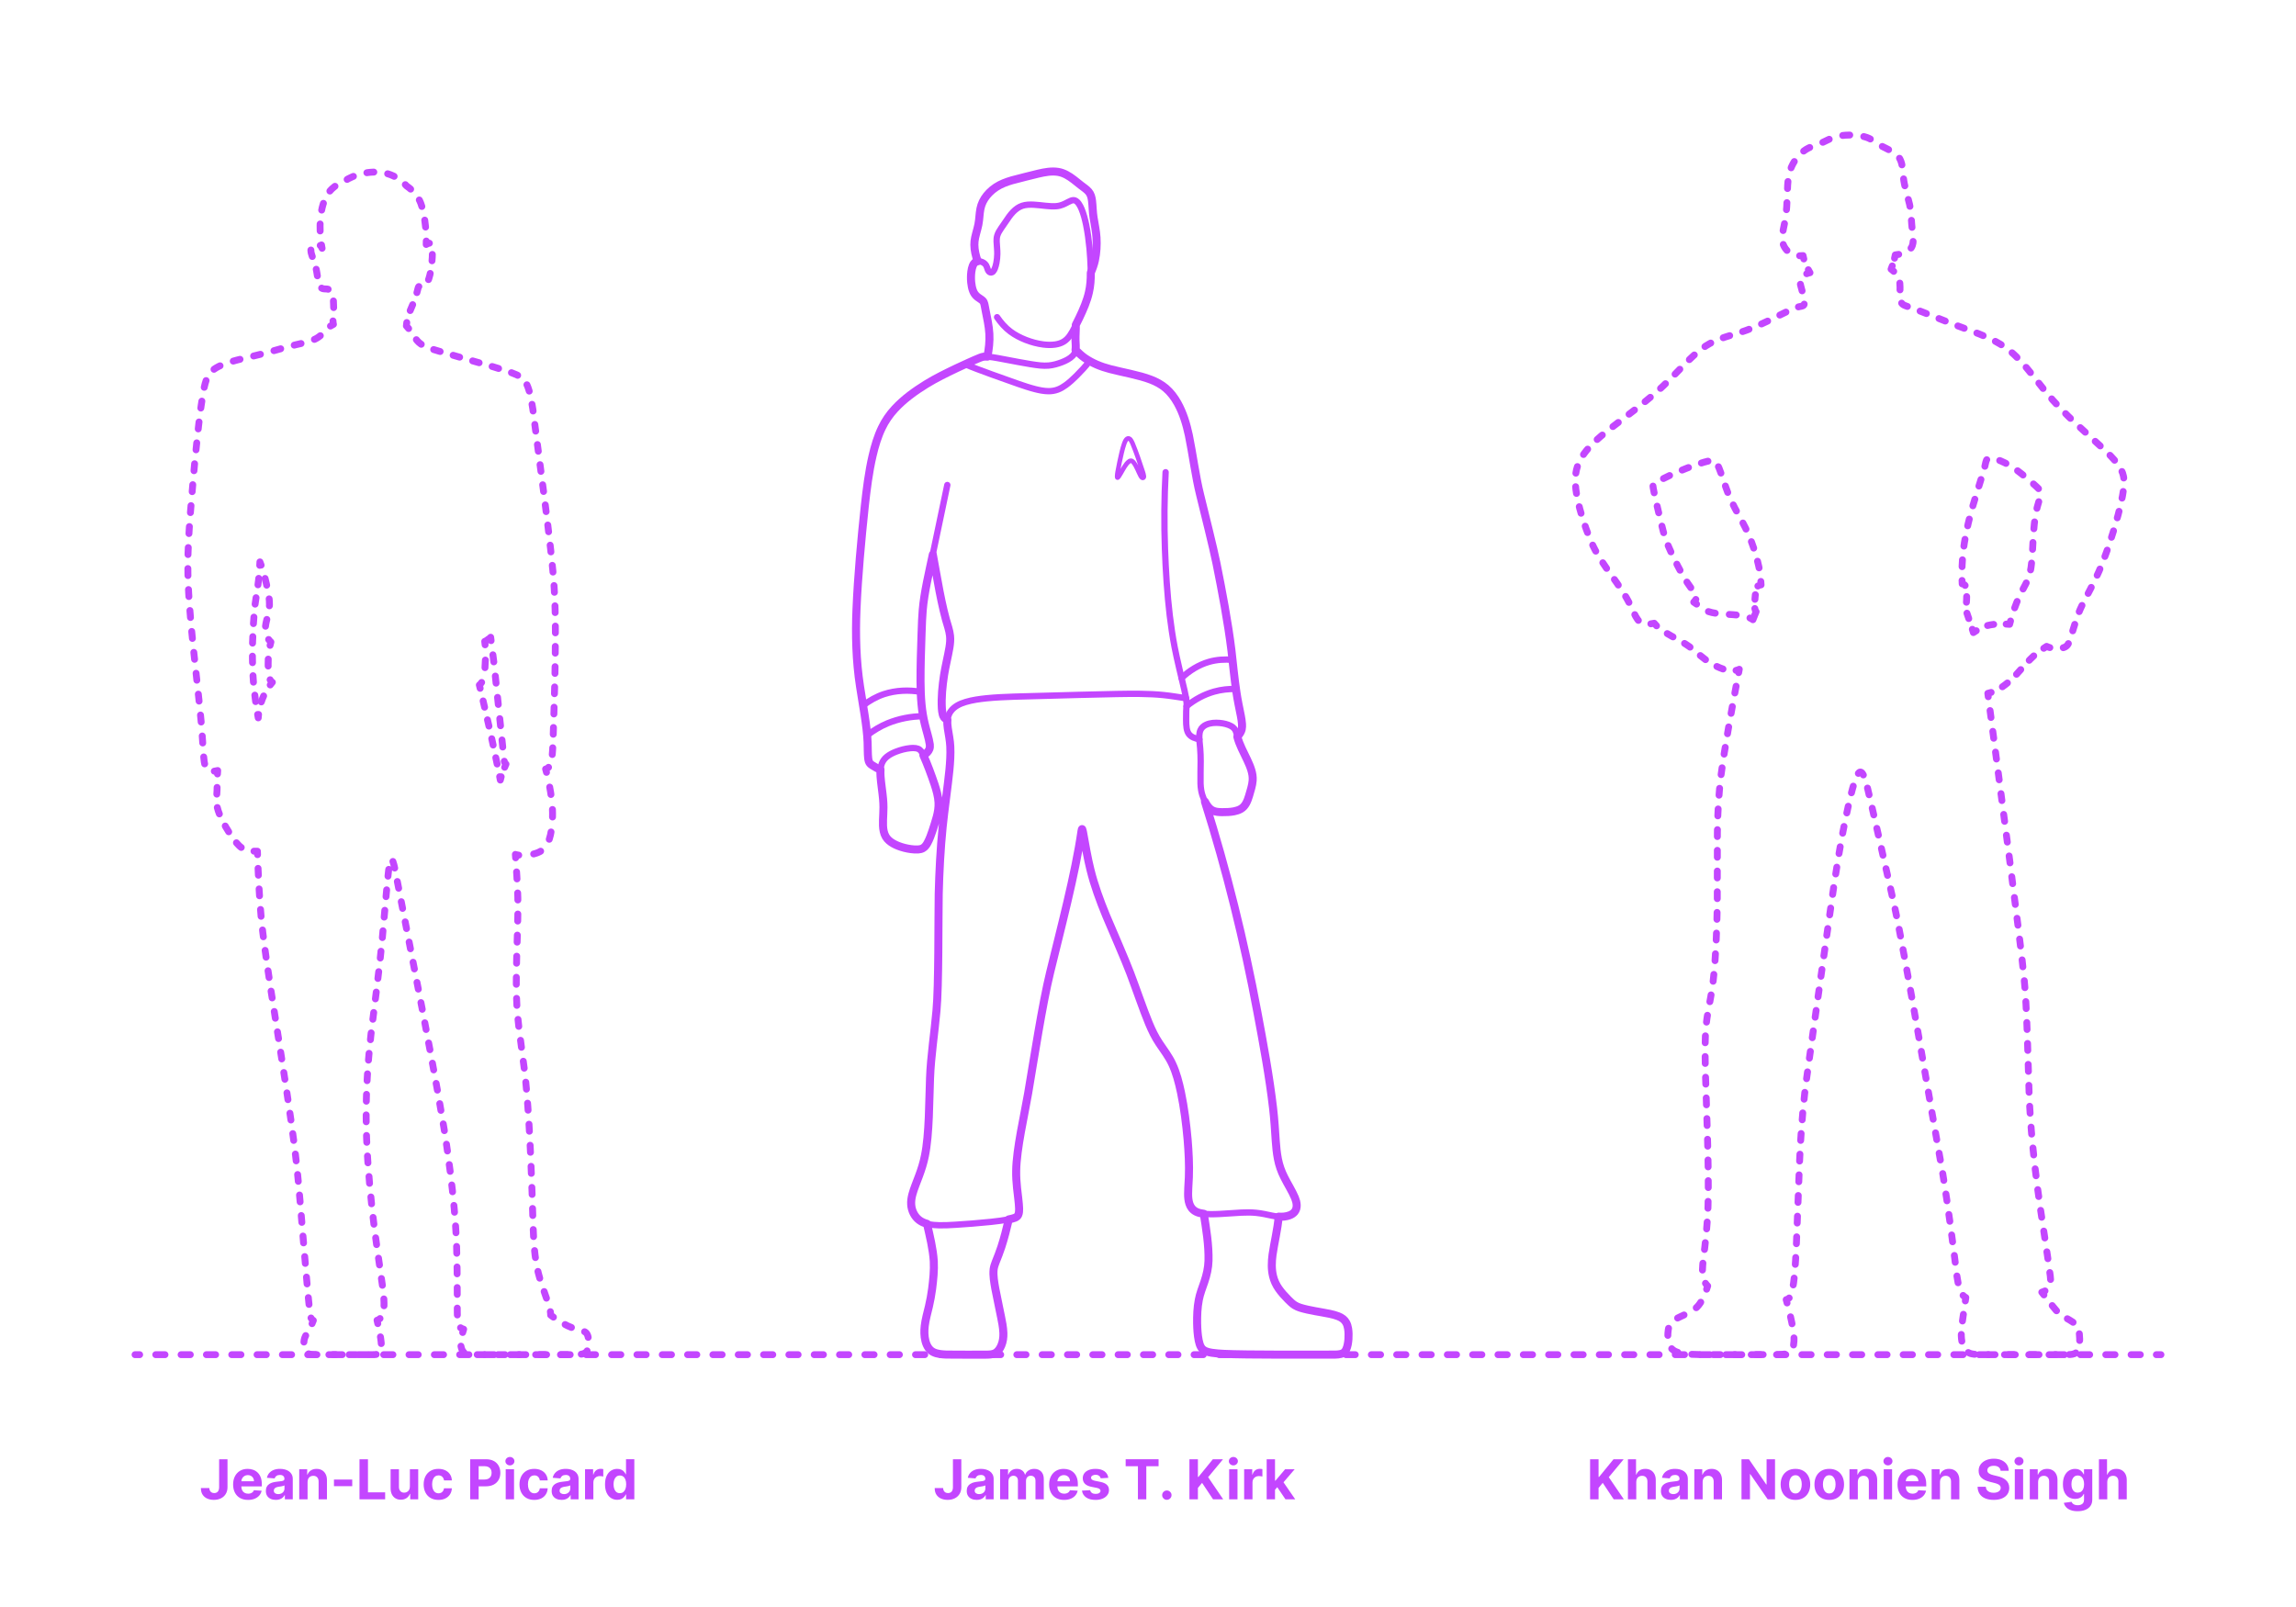 <?xml version="1.0" encoding="utf-8"?>
<!-- Generator: Adobe Illustrator 25.2.3, SVG Export Plug-In . SVG Version: 6.00 Build 0)  -->
<!DOCTYPE svg PUBLIC "-//W3C//DTD SVG 1.1//EN" "http://www.w3.org/Graphics/SVG/1.1/DTD/svg11.dtd">
<svg version="1.1" xmlns:x="http://ns.adobe.com/Extensibility/1.0/" xmlns:i="http://ns.adobe.com/AdobeIllustrator/10.0/" xmlns:graph="http://ns.adobe.com/Graphs/1.0/"
	 xmlns="http://www.w3.org/2000/svg" xmlns:xlink="http://www.w3.org/1999/xlink" xmlns:a="http://ns.adobe.com/AdobeSVGViewerExtensions/3.0/"
	 x="0px" y="0px" width="1000px" height="700px" viewBox="0 0 1000 700" enable-background="new 0 0 1000 700" xml:space="preserve"
	>
<g id="FILL-BACKGROUND">
	<rect x="0" fill="#FFFFFF" width="1000" height="700"/>
</g>
<g id="N-DIMENSIONS">
</g>
<g id="N-TEXT">
	<g>
		<g>
			<path fill="#C346FF" d="M95.441,635.64h3.647v12.17c0,1.125-0.251,2.103-0.754,2.932c-0.502,0.83-1.2,1.469-2.092,1.917
				s-1.929,0.673-3.111,0.673c-1.051,0-2.004-0.187-2.859-0.559c-0.855-0.372-1.533-0.94-2.032-1.704
				c-0.5-0.764-0.748-1.726-0.742-2.885h3.673c0.011,0.46,0.106,0.854,0.286,1.181c0.179,0.327,0.426,0.577,0.741,0.75
				s0.689,0.26,1.121,0.26c0.455,0,0.84-0.098,1.155-0.294c0.315-0.196,0.555-0.484,0.72-0.865c0.165-0.38,0.248-0.849,0.248-1.406
				V635.64z"/>
			<path fill="#C346FF" d="M108.028,653.35c-1.346,0-2.504-0.274-3.473-0.823s-1.715-1.327-2.237-2.335
				c-0.523-1.009-0.784-2.203-0.784-3.584c0-1.347,0.261-2.528,0.784-3.545c0.522-1.017,1.26-1.81,2.211-2.378
				c0.952-0.568,2.07-0.852,3.354-0.852c0.863,0,1.669,0.138,2.416,0.413c0.747,0.276,1.4,0.689,1.96,1.24
				c0.56,0.551,0.996,1.243,1.308,2.075c0.312,0.833,0.469,1.806,0.469,2.919v0.997h-11.054v-2.25h7.637
				c0-0.522-0.114-0.985-0.341-1.389c-0.227-0.403-0.541-0.72-0.941-0.95c-0.401-0.23-0.865-0.345-1.394-0.345
				c-0.551,0-1.039,0.126-1.462,0.379s-0.754,0.591-0.993,1.014s-0.361,0.894-0.367,1.411v2.139c0,0.647,0.121,1.208,0.362,1.679
				c0.242,0.472,0.584,0.835,1.027,1.091c0.443,0.255,0.968,0.383,1.577,0.383c0.403,0,0.772-0.057,1.108-0.17
				c0.335-0.114,0.622-0.284,0.861-0.511c0.238-0.228,0.42-0.506,0.545-0.835l3.358,0.222c-0.17,0.807-0.519,1.51-1.044,2.109
				c-0.526,0.6-1.202,1.065-2.029,1.398C110.061,653.184,109.108,653.35,108.028,653.35z"/>
			<path fill="#C346FF" d="M120.139,653.341c-0.835,0-1.58-0.146-2.233-0.439s-1.169-0.727-1.547-1.304s-0.566-1.297-0.566-2.161
				c0-0.727,0.133-1.338,0.4-1.833c0.267-0.494,0.631-0.892,1.091-1.193c0.46-0.301,0.984-0.529,1.572-0.682
				c0.588-0.153,1.206-0.261,1.854-0.324c0.761-0.08,1.375-0.155,1.841-0.226c0.466-0.071,0.804-0.177,1.014-0.319
				c0.21-0.142,0.315-0.352,0.315-0.631v-0.051c0-0.54-0.169-0.958-0.507-1.253c-0.338-0.295-0.817-0.443-1.436-0.443
				c-0.653,0-1.173,0.144-1.56,0.431c-0.386,0.287-0.642,0.646-0.767,1.078l-3.358-0.273c0.17-0.795,0.506-1.484,1.006-2.067
				c0.5-0.582,1.146-1.031,1.939-1.347c0.792-0.315,1.711-0.473,2.757-0.473c0.728,0,1.425,0.085,2.092,0.255
				s1.262,0.435,1.781,0.793c0.52,0.358,0.931,0.817,1.231,1.376c0.301,0.56,0.452,1.229,0.452,2.007v8.83h-3.443v-1.815h-0.103
				c-0.21,0.409-0.491,0.769-0.844,1.078c-0.352,0.31-0.775,0.551-1.27,0.725C121.358,653.255,120.787,653.341,120.139,653.341z
				 M121.179,650.836c0.534,0,1.005-0.107,1.415-0.32s0.73-0.501,0.963-0.865c0.233-0.363,0.349-0.775,0.349-1.236v-1.389
				c-0.114,0.074-0.269,0.141-0.464,0.201c-0.196,0.06-0.417,0.113-0.661,0.162s-0.489,0.091-0.733,0.128s-0.466,0.07-0.665,0.098
				c-0.426,0.062-0.798,0.162-1.117,0.298c-0.318,0.136-0.565,0.319-0.741,0.549c-0.176,0.23-0.264,0.516-0.264,0.857
				c0,0.494,0.18,0.871,0.541,1.129C120.164,650.707,120.622,650.836,121.179,650.836z"/>
			<path fill="#C346FF" d="M133.963,645.526v7.568h-3.631v-13.091h3.46v2.31h0.153c0.29-0.761,0.775-1.365,1.458-1.811
				c0.682-0.446,1.508-0.669,2.48-0.669c0.909,0,1.702,0.199,2.378,0.597c0.676,0.397,1.202,0.964,1.577,1.7
				s0.562,1.612,0.562,2.629v8.335h-3.631v-7.688c0.006-0.801-0.199-1.428-0.613-1.879c-0.415-0.452-0.986-0.677-1.713-0.677
				c-0.489,0-0.919,0.105-1.291,0.315c-0.372,0.21-0.662,0.516-0.87,0.917C134.075,644.482,133.968,644.963,133.963,645.526z"/>
			<path fill="#C346FF" d="M153.412,644.486v2.881h-7.96v-2.881H153.412z"/>
			<path fill="#C346FF" d="M156.574,653.094V635.64h3.69v14.412h7.483v3.042H156.574z"/>
			<path fill="#C346FF" d="M178.52,647.521v-7.517h3.631v13.091h-3.486v-2.378h-0.137c-0.295,0.767-0.785,1.384-1.47,1.85
				c-0.685,0.466-1.519,0.699-2.501,0.699c-0.875,0-1.645-0.199-2.31-0.597c-0.665-0.397-1.183-0.963-1.555-1.696
				s-0.561-1.611-0.567-2.634v-8.335h3.631v7.688c0.005,0.772,0.213,1.383,0.622,1.833c0.409,0.449,0.958,0.673,1.645,0.673
				c0.438,0,0.847-0.101,1.227-0.302c0.381-0.202,0.689-0.501,0.925-0.899C178.41,648.597,178.525,648.105,178.52,647.521z"/>
			<path fill="#C346FF" d="M190.962,653.35c-1.341,0-2.493-0.286-3.456-0.857c-0.963-0.571-1.702-1.365-2.216-2.382
				c-0.515-1.017-0.771-2.188-0.771-3.511c0-1.341,0.26-2.519,0.78-3.533s1.26-1.807,2.22-2.378c0.96-0.571,2.102-0.856,3.426-0.856
				c1.142,0,2.142,0.208,3,0.622s1.537,0.997,2.037,1.747s0.776,1.631,0.827,2.642h-3.426c-0.097-0.653-0.351-1.18-0.763-1.581
				c-0.412-0.4-0.951-0.601-1.615-0.601c-0.562,0-1.053,0.152-1.47,0.456c-0.417,0.304-0.743,0.746-0.976,1.326
				c-0.233,0.58-0.35,1.281-0.35,2.105c0,0.835,0.115,1.545,0.345,2.131c0.23,0.585,0.555,1.031,0.976,1.338s0.912,0.46,1.475,0.46
				c0.415,0,0.789-0.085,1.121-0.255c0.333-0.17,0.608-0.419,0.827-0.746s0.362-0.72,0.431-1.181h3.426
				c-0.057,1-0.328,1.879-0.814,2.638c-0.486,0.759-1.155,1.351-2.007,1.777C193.136,653.137,192.127,653.35,190.962,653.35z"/>
			<path fill="#C346FF" d="M204.778,653.094V635.64h6.886c1.324,0,2.452,0.251,3.384,0.754c0.932,0.503,1.643,1.199,2.135,2.088
				c0.491,0.889,0.737,1.914,0.737,3.073c0,1.159-0.25,2.182-0.75,3.068s-1.223,1.577-2.169,2.071
				c-0.946,0.494-2.09,0.741-3.431,0.741h-4.389v-2.958h3.792c0.71,0,1.297-0.124,1.76-0.371c0.463-0.247,0.81-0.591,1.04-1.031
				c0.23-0.44,0.345-0.947,0.345-1.521c0-0.58-0.115-1.087-0.345-1.521s-0.578-0.772-1.044-1.014s-1.057-0.362-1.773-0.362h-2.488
				v14.438H204.778z"/>
			<path fill="#C346FF" d="M222.087,638.316c-0.54,0-1.003-0.179-1.389-0.537c-0.387-0.358-0.58-0.79-0.58-1.295
				c0-0.505,0.193-0.939,0.58-1.3c0.386-0.361,0.847-0.541,1.381-0.541c0.545,0,1.01,0.179,1.393,0.537
				c0.384,0.358,0.576,0.79,0.576,1.295c0,0.505-0.192,0.939-0.576,1.299C223.088,638.136,222.626,638.316,222.087,638.316z
				 M220.254,653.094v-13.091h3.631v13.091H220.254z"/>
			<path fill="#C346FF" d="M232.698,653.35c-1.341,0-2.493-0.286-3.456-0.857c-0.963-0.571-1.702-1.365-2.216-2.382
				c-0.515-1.017-0.771-2.188-0.771-3.511c0-1.341,0.26-2.519,0.78-3.533s1.26-1.807,2.22-2.378c0.96-0.571,2.102-0.856,3.426-0.856
				c1.142,0,2.142,0.208,3,0.622s1.537,0.997,2.037,1.747s0.776,1.631,0.827,2.642h-3.426c-0.097-0.653-0.351-1.18-0.763-1.581
				c-0.412-0.4-0.951-0.601-1.615-0.601c-0.562,0-1.053,0.152-1.47,0.456c-0.417,0.304-0.743,0.746-0.976,1.326
				c-0.233,0.58-0.35,1.281-0.35,2.105c0,0.835,0.115,1.545,0.345,2.131c0.23,0.585,0.555,1.031,0.976,1.338s0.912,0.46,1.475,0.46
				c0.415,0,0.789-0.085,1.121-0.255c0.333-0.17,0.608-0.419,0.827-0.746s0.362-0.72,0.431-1.181h3.426
				c-0.057,1-0.328,1.879-0.814,2.638c-0.486,0.759-1.155,1.351-2.007,1.777C234.871,653.137,233.862,653.35,232.698,653.35z"/>
			<path fill="#C346FF" d="M244.612,653.341c-0.835,0-1.58-0.146-2.233-0.439s-1.169-0.727-1.547-1.304s-0.566-1.297-0.566-2.161
				c0-0.727,0.133-1.338,0.4-1.833c0.267-0.494,0.631-0.892,1.091-1.193c0.46-0.301,0.984-0.529,1.572-0.682
				c0.588-0.153,1.206-0.261,1.854-0.324c0.761-0.08,1.375-0.155,1.841-0.226c0.466-0.071,0.804-0.177,1.014-0.319
				c0.21-0.142,0.315-0.352,0.315-0.631v-0.051c0-0.54-0.169-0.958-0.507-1.253c-0.338-0.295-0.817-0.443-1.436-0.443
				c-0.653,0-1.173,0.144-1.56,0.431c-0.386,0.287-0.642,0.646-0.767,1.078l-3.358-0.273c0.17-0.795,0.506-1.484,1.006-2.067
				c0.5-0.582,1.146-1.031,1.939-1.347c0.792-0.315,1.711-0.473,2.757-0.473c0.728,0,1.425,0.085,2.092,0.255
				s1.262,0.435,1.781,0.793c0.52,0.358,0.931,0.817,1.231,1.376c0.301,0.56,0.452,1.229,0.452,2.007v8.83h-3.443v-1.815h-0.103
				c-0.21,0.409-0.491,0.769-0.844,1.078c-0.352,0.31-0.775,0.551-1.27,0.725C245.831,653.255,245.26,653.341,244.612,653.341z
				 M245.652,650.836c0.534,0,1.005-0.107,1.415-0.32s0.73-0.501,0.963-0.865c0.233-0.363,0.349-0.775,0.349-1.236v-1.389
				c-0.114,0.074-0.269,0.141-0.464,0.201c-0.196,0.06-0.417,0.113-0.661,0.162s-0.489,0.091-0.733,0.128s-0.466,0.07-0.665,0.098
				c-0.426,0.062-0.798,0.162-1.117,0.298c-0.318,0.136-0.565,0.319-0.741,0.549c-0.176,0.23-0.264,0.516-0.264,0.857
				c0,0.494,0.18,0.871,0.541,1.129C244.637,650.707,245.095,650.836,245.652,650.836z"/>
			<path fill="#C346FF" d="M254.805,653.094v-13.091h3.52v2.284h0.136c0.239-0.812,0.639-1.428,1.202-1.845
				c0.562-0.418,1.21-0.626,1.943-0.626c0.182,0,0.378,0.011,0.588,0.034c0.21,0.022,0.395,0.054,0.554,0.094v3.221
				c-0.17-0.051-0.406-0.096-0.708-0.136c-0.301-0.04-0.577-0.06-0.827-0.06c-0.534,0-1.01,0.115-1.428,0.345
				c-0.417,0.23-0.747,0.55-0.988,0.959c-0.242,0.409-0.362,0.88-0.362,1.415v7.406H254.805z"/>
			<path fill="#C346FF" d="M268.825,653.307c-0.995,0-1.894-0.257-2.698-0.771s-1.44-1.273-1.909-2.276
				c-0.469-1.002-0.703-2.234-0.703-3.694c0-1.5,0.242-2.749,0.725-3.746c0.483-0.998,1.126-1.745,1.93-2.242
				c0.804-0.497,1.686-0.746,2.646-0.746c0.733,0,1.345,0.124,1.837,0.371c0.491,0.247,0.889,0.554,1.193,0.92
				c0.304,0.367,0.536,0.726,0.695,1.078h0.111v-6.562h3.622v17.455h-3.58v-2.097h-0.153c-0.17,0.364-0.411,0.723-0.72,1.078
				c-0.31,0.355-0.71,0.649-1.202,0.882C270.127,653.191,269.529,653.307,268.825,653.307z M269.976,650.418
				c0.585,0,1.081-0.16,1.487-0.481c0.406-0.321,0.719-0.771,0.938-1.351c0.219-0.58,0.328-1.259,0.328-2.037
				s-0.108-1.455-0.324-2.028c-0.216-0.574-0.528-1.017-0.938-1.33c-0.409-0.312-0.906-0.469-1.491-0.469
				c-0.597,0-1.1,0.162-1.509,0.486c-0.409,0.324-0.719,0.772-0.929,1.347c-0.21,0.574-0.315,1.238-0.315,1.994
				c0,0.761,0.106,1.433,0.32,2.016c0.213,0.583,0.522,1.037,0.929,1.364S269.379,650.418,269.976,650.418z"/>
		</g>
	</g>
	<g>
		<g>
			<path fill="#C346FF" d="M415.043,635.64h3.647v12.17c0,1.125-0.251,2.103-0.754,2.932c-0.502,0.83-1.2,1.469-2.092,1.917
				s-1.929,0.673-3.111,0.673c-1.051,0-2.004-0.187-2.859-0.559c-0.855-0.372-1.533-0.94-2.032-1.704
				c-0.5-0.764-0.748-1.726-0.742-2.885h3.673c0.011,0.46,0.106,0.854,0.286,1.181c0.179,0.327,0.426,0.577,0.741,0.75
				s0.689,0.26,1.121,0.26c0.455,0,0.84-0.098,1.155-0.294c0.315-0.196,0.555-0.484,0.72-0.865c0.165-0.38,0.248-0.849,0.248-1.406
				V635.64z"/>
			<path fill="#C346FF" d="M425.397,653.341c-0.835,0-1.58-0.146-2.233-0.439s-1.169-0.727-1.547-1.304s-0.566-1.297-0.566-2.161
				c0-0.727,0.133-1.338,0.4-1.833c0.267-0.494,0.631-0.892,1.091-1.193c0.46-0.301,0.984-0.529,1.572-0.682
				c0.588-0.153,1.206-0.261,1.854-0.324c0.761-0.08,1.375-0.155,1.841-0.226c0.466-0.071,0.804-0.177,1.014-0.319
				c0.21-0.142,0.315-0.352,0.315-0.631v-0.051c0-0.54-0.169-0.958-0.507-1.253c-0.338-0.295-0.817-0.443-1.436-0.443
				c-0.653,0-1.173,0.144-1.56,0.431c-0.386,0.287-0.642,0.646-0.767,1.078l-3.358-0.273c0.17-0.795,0.506-1.484,1.006-2.067
				c0.5-0.582,1.146-1.031,1.939-1.347c0.792-0.315,1.711-0.473,2.757-0.473c0.728,0,1.425,0.085,2.092,0.255
				s1.262,0.435,1.781,0.793c0.52,0.358,0.931,0.817,1.231,1.376c0.301,0.56,0.452,1.229,0.452,2.007v8.83h-3.443v-1.815h-0.103
				c-0.21,0.409-0.491,0.769-0.844,1.078c-0.352,0.31-0.775,0.551-1.27,0.725C426.616,653.255,426.045,653.341,425.397,653.341z
				 M426.438,650.836c0.534,0,1.005-0.107,1.415-0.32s0.73-0.501,0.963-0.865c0.233-0.363,0.349-0.775,0.349-1.236v-1.389
				c-0.114,0.074-0.269,0.141-0.464,0.201c-0.196,0.06-0.417,0.113-0.661,0.162s-0.489,0.091-0.733,0.128s-0.466,0.07-0.665,0.098
				c-0.426,0.062-0.798,0.162-1.117,0.298c-0.318,0.136-0.565,0.319-0.741,0.549c-0.176,0.23-0.264,0.516-0.264,0.857
				c0,0.494,0.18,0.871,0.541,1.129C425.422,650.707,425.88,650.836,426.438,650.836z"/>
			<path fill="#C346FF" d="M435.59,653.094v-13.091h3.46v2.31h0.153c0.273-0.767,0.727-1.372,1.364-1.815
				c0.636-0.443,1.397-0.665,2.284-0.665c0.897,0,1.662,0.223,2.292,0.669c0.63,0.446,1.051,1.05,1.261,1.811h0.136
				c0.267-0.75,0.751-1.351,1.453-1.803s1.533-0.677,2.493-0.677c1.222,0,2.214,0.388,2.979,1.163
				c0.764,0.776,1.146,1.874,1.146,3.294v8.804h-3.622v-8.088c0-0.728-0.193-1.273-0.58-1.637c-0.387-0.363-0.87-0.545-1.449-0.545
				c-0.659,0-1.173,0.209-1.542,0.626s-0.554,0.967-0.554,1.649v7.994h-3.52v-8.165c0-0.642-0.183-1.154-0.55-1.534
				c-0.366-0.381-0.848-0.571-1.444-0.571c-0.404,0-0.766,0.101-1.087,0.303s-0.575,0.483-0.763,0.844s-0.281,0.783-0.281,1.266
				v7.858H435.59z"/>
			<path fill="#C346FF" d="M463.442,653.35c-1.346,0-2.504-0.274-3.473-0.823s-1.715-1.327-2.237-2.335
				c-0.523-1.009-0.784-2.203-0.784-3.584c0-1.347,0.261-2.528,0.784-3.545c0.522-1.017,1.26-1.81,2.211-2.378
				c0.952-0.568,2.07-0.852,3.354-0.852c0.863,0,1.669,0.138,2.416,0.413c0.747,0.276,1.4,0.689,1.96,1.24
				c0.56,0.551,0.996,1.243,1.308,2.075c0.312,0.833,0.469,1.806,0.469,2.919v0.997h-11.054v-2.25h7.637
				c0-0.522-0.114-0.985-0.341-1.389c-0.227-0.403-0.541-0.72-0.941-0.95c-0.401-0.23-0.865-0.345-1.394-0.345
				c-0.551,0-1.039,0.126-1.462,0.379s-0.754,0.591-0.993,1.014s-0.361,0.894-0.367,1.411v2.139c0,0.647,0.121,1.208,0.362,1.679
				c0.242,0.472,0.584,0.835,1.027,1.091c0.443,0.255,0.968,0.383,1.577,0.383c0.403,0,0.772-0.057,1.108-0.17
				c0.335-0.114,0.622-0.284,0.861-0.511c0.238-0.228,0.42-0.506,0.545-0.835l3.358,0.222c-0.17,0.807-0.519,1.51-1.044,2.109
				c-0.526,0.6-1.202,1.065-2.029,1.398C465.475,653.184,464.522,653.35,463.442,653.35z"/>
			<path fill="#C346FF" d="M482.712,643.736l-3.324,0.205c-0.057-0.284-0.179-0.542-0.367-0.771s-0.433-0.415-0.737-0.554
				c-0.304-0.139-0.667-0.209-1.087-0.209c-0.562,0-1.037,0.118-1.423,0.354c-0.386,0.236-0.58,0.55-0.58,0.942
				c0,0.312,0.125,0.577,0.375,0.792c0.25,0.216,0.679,0.39,1.287,0.52l2.369,0.478c1.273,0.261,2.222,0.682,2.847,1.261
				s0.938,1.341,0.938,2.284c0,0.858-0.251,1.611-0.754,2.258c-0.502,0.648-1.19,1.152-2.062,1.513s-1.876,0.542-3.013,0.542
				c-1.733,0-3.112-0.362-4.138-1.087c-1.026-0.724-1.626-1.711-1.803-2.961l3.571-0.188c0.108,0.528,0.369,0.93,0.784,1.206
				c0.415,0.275,0.946,0.413,1.594,0.413c0.636,0,1.149-0.124,1.538-0.371s0.587-0.567,0.592-0.959
				c-0.005-0.33-0.145-0.601-0.417-0.814c-0.273-0.213-0.693-0.376-1.261-0.49l-2.267-0.452c-1.278-0.256-2.229-0.699-2.851-1.33
				c-0.622-0.631-0.933-1.435-0.933-2.412c0-0.841,0.229-1.565,0.686-2.173s1.102-1.077,1.935-1.406s1.808-0.494,2.928-0.494
				c1.653,0,2.956,0.349,3.908,1.048C481.998,641.58,482.553,642.532,482.712,643.736z"/>
			<path fill="#C346FF" d="M490.272,638.682v-3.042h14.335v3.042h-5.344v14.412h-3.648v-14.412H490.272z"/>
			<path fill="#C346FF" d="M508.212,653.316c-0.562,0-1.044-0.2-1.444-0.601c-0.4-0.4-0.601-0.882-0.601-1.444
				c0-0.557,0.201-1.034,0.601-1.432c0.4-0.397,0.882-0.596,1.444-0.596c0.546,0,1.023,0.199,1.432,0.596
				c0.409,0.398,0.614,0.875,0.614,1.432c0,0.375-0.095,0.717-0.286,1.027s-0.439,0.557-0.746,0.742
				C508.92,653.224,508.582,653.316,508.212,653.316z"/>
			<path fill="#C346FF" d="M518.047,653.094V635.64h3.69v7.696h0.23l6.281-7.696h4.423l-6.478,7.815l6.554,9.639h-4.415
				l-4.781-7.176l-1.815,2.216v4.96H518.047z"/>
			<path fill="#C346FF" d="M537.181,638.316c-0.54,0-1.003-0.179-1.389-0.537c-0.387-0.358-0.58-0.79-0.58-1.295
				c0-0.505,0.193-0.939,0.58-1.3c0.386-0.361,0.847-0.541,1.381-0.541c0.545,0,1.01,0.179,1.393,0.537
				c0.384,0.358,0.576,0.79,0.576,1.295c0,0.505-0.192,0.939-0.576,1.299C538.182,638.136,537.72,638.316,537.181,638.316z
				 M535.348,653.094v-13.091h3.631v13.091H535.348z"/>
			<path fill="#C346FF" d="M541.876,653.094v-13.091h3.52v2.284h0.136c0.239-0.812,0.639-1.428,1.202-1.845
				c0.562-0.418,1.21-0.626,1.943-0.626c0.182,0,0.378,0.011,0.588,0.034c0.21,0.022,0.395,0.054,0.554,0.094v3.221
				c-0.17-0.051-0.406-0.096-0.708-0.136c-0.301-0.04-0.577-0.06-0.827-0.06c-0.534,0-1.01,0.115-1.428,0.345
				c-0.417,0.23-0.747,0.55-0.988,0.959c-0.242,0.409-0.362,0.88-0.362,1.415v7.406H541.876z"/>
			<path fill="#C346FF" d="M551.686,653.094V635.64h3.631v17.455H551.686z M554.976,649.327l0.008-4.355h0.528l4.193-4.969h4.167
				l-5.633,6.58h-0.861L554.976,649.327z M559.868,653.094l-3.853-5.702l2.42-2.565l5.685,8.267H559.868z"/>
		</g>
	</g>
	<g>
		<g>
			<path fill="#C346FF" d="M692.548,653.094V635.64h3.69v7.696h0.23l6.281-7.696h4.423l-6.478,7.815l6.555,9.639h-4.415
				l-4.781-7.176l-1.815,2.216v4.96H692.548z"/>
			<path fill="#C346FF" d="M712.661,645.526v7.568h-3.631V635.64h3.528v6.673h0.154c0.295-0.772,0.771-1.379,1.432-1.82
				c0.658-0.44,1.485-0.66,2.479-0.66c0.909,0,1.703,0.197,2.382,0.592c0.68,0.395,1.207,0.96,1.586,1.696
				c0.377,0.736,0.563,1.615,0.559,2.638v8.335h-3.631v-7.688c0.005-0.807-0.197-1.435-0.609-1.883
				c-0.412-0.449-0.988-0.673-1.727-0.673c-0.494,0-0.93,0.105-1.309,0.315c-0.377,0.21-0.673,0.516-0.886,0.917
				C712.776,644.482,712.666,644.963,712.661,645.526z"/>
			<path fill="#C346FF" d="M727.746,653.341c-0.835,0-1.58-0.146-2.232-0.439c-0.654-0.292-1.17-0.727-1.547-1.304
				c-0.379-0.577-0.566-1.297-0.566-2.161c0-0.727,0.133-1.338,0.4-1.833c0.267-0.494,0.631-0.892,1.09-1.193
				c0.461-0.301,0.984-0.529,1.572-0.682c0.589-0.153,1.207-0.261,1.854-0.324c0.761-0.08,1.375-0.155,1.841-0.226
				c0.466-0.071,0.804-0.177,1.014-0.319c0.211-0.142,0.316-0.352,0.316-0.631v-0.051c0-0.54-0.17-0.958-0.508-1.253
				s-0.816-0.443-1.436-0.443c-0.654,0-1.174,0.144-1.561,0.431c-0.386,0.287-0.642,0.646-0.767,1.078l-3.358-0.273
				c0.171-0.795,0.506-1.484,1.006-2.067c0.5-0.582,1.146-1.031,1.939-1.347c0.793-0.315,1.711-0.473,2.757-0.473
				c0.728,0,1.425,0.085,2.093,0.255c0.667,0.17,1.262,0.435,1.781,0.793s0.93,0.817,1.23,1.376c0.302,0.56,0.453,1.229,0.453,2.007
				v8.83h-3.443v-1.815h-0.104c-0.209,0.409-0.49,0.769-0.844,1.078c-0.352,0.31-0.775,0.551-1.27,0.725
				S728.395,653.341,727.746,653.341z M728.786,650.836c0.534,0,1.005-0.107,1.415-0.32c0.408-0.213,0.729-0.501,0.963-0.865
				c0.232-0.363,0.35-0.775,0.35-1.236v-1.389c-0.114,0.074-0.27,0.141-0.465,0.201c-0.195,0.06-0.416,0.113-0.66,0.162
				s-0.489,0.091-0.733,0.128s-0.466,0.07-0.665,0.098c-0.426,0.062-0.798,0.162-1.116,0.298c-0.318,0.136-0.565,0.319-0.741,0.549
				c-0.176,0.23-0.264,0.516-0.264,0.857c0,0.494,0.18,0.871,0.541,1.129C727.771,650.707,728.229,650.836,728.786,650.836z"/>
			<path fill="#C346FF" d="M741.57,645.526v7.568h-3.631v-13.091h3.46v2.31h0.153c0.289-0.761,0.775-1.365,1.457-1.811
				c0.682-0.446,1.509-0.669,2.48-0.669c0.909,0,1.701,0.199,2.378,0.597c0.676,0.397,1.202,0.964,1.577,1.7
				s0.562,1.612,0.562,2.629v8.335h-3.631v-7.688c0.006-0.801-0.199-1.428-0.613-1.879c-0.416-0.452-0.986-0.677-1.714-0.677
				c-0.489,0-0.919,0.105-1.291,0.315c-0.372,0.21-0.662,0.516-0.87,0.917C741.682,644.482,741.575,644.963,741.57,645.526z"/>
			<path fill="#C346FF" d="M773.096,635.64v17.455h-3.188l-7.594-10.986h-0.129v10.986h-3.689V635.64h3.238l7.533,10.978h0.154
				V635.64H773.096z"/>
			<path fill="#C346FF" d="M781.984,653.35c-1.324,0-2.467-0.283-3.431-0.848c-0.963-0.565-1.706-1.355-2.229-2.369
				c-0.522-1.015-0.784-2.192-0.784-3.533c0-1.353,0.262-2.536,0.784-3.55s1.266-1.804,2.229-2.37
				c0.964-0.565,2.106-0.848,3.431-0.848s2.467,0.283,3.43,0.848c0.964,0.565,1.707,1.355,2.229,2.37s0.784,2.197,0.784,3.55
				c0,1.341-0.262,2.518-0.784,3.533c-0.522,1.014-1.266,1.804-2.229,2.369C784.451,653.067,783.309,653.35,781.984,653.35z
				 M782.002,650.538c0.602,0,1.104-0.172,1.508-0.516s0.709-0.814,0.916-1.411s0.312-1.275,0.312-2.037
				c0-0.761-0.104-1.44-0.312-2.037c-0.207-0.597-0.513-1.068-0.916-1.415c-0.403-0.346-0.906-0.52-1.508-0.52
				c-0.609,0-1.119,0.174-1.53,0.52c-0.412,0.347-0.722,0.818-0.929,1.415c-0.208,0.596-0.312,1.275-0.312,2.037
				c0,0.762,0.104,1.44,0.312,2.037c0.207,0.597,0.517,1.067,0.929,1.411C780.883,650.366,781.393,650.538,782.002,650.538z"/>
			<path fill="#C346FF" d="M796.711,653.35c-1.324,0-2.467-0.283-3.43-0.848s-1.707-1.355-2.229-2.369
				c-0.523-1.015-0.785-2.192-0.785-3.533c0-1.353,0.262-2.536,0.785-3.55c0.521-1.014,1.266-1.804,2.229-2.37
				c0.963-0.565,2.105-0.848,3.43-0.848s2.468,0.283,3.431,0.848c0.964,0.565,1.706,1.355,2.229,2.37
				c0.521,1.014,0.783,2.197,0.783,3.55c0,1.341-0.262,2.518-0.783,3.533c-0.523,1.014-1.266,1.804-2.229,2.369
				C799.179,653.067,798.035,653.35,796.711,653.35z M796.729,650.538c0.602,0,1.105-0.172,1.508-0.516
				c0.404-0.344,0.709-0.814,0.916-1.411c0.208-0.597,0.312-1.275,0.312-2.037c0-0.761-0.104-1.44-0.312-2.037
				c-0.207-0.597-0.512-1.068-0.916-1.415c-0.402-0.346-0.906-0.52-1.508-0.52c-0.608,0-1.118,0.174-1.529,0.52
				c-0.412,0.347-0.723,0.818-0.93,1.415c-0.207,0.596-0.311,1.275-0.311,2.037c0,0.762,0.104,1.44,0.311,2.037
				s0.518,1.067,0.93,1.411C795.61,650.366,796.12,650.538,796.729,650.538z"/>
			<path fill="#C346FF" d="M809.154,645.526v7.568h-3.631v-13.091h3.461v2.31h0.153c0.29-0.761,0.775-1.365,1.458-1.811
				c0.682-0.446,1.508-0.669,2.479-0.669c0.909,0,1.702,0.199,2.378,0.597c0.676,0.397,1.201,0.964,1.576,1.7
				s0.562,1.612,0.562,2.629v8.335h-3.631v-7.688c0.006-0.801-0.198-1.428-0.613-1.879c-0.414-0.452-0.985-0.677-1.713-0.677
				c-0.488,0-0.919,0.105-1.291,0.315c-0.372,0.21-0.662,0.516-0.869,0.917C809.268,644.482,809.16,644.963,809.154,645.526z"/>
			<path fill="#C346FF" d="M822.279,638.316c-0.54,0-1.003-0.179-1.389-0.537c-0.387-0.358-0.58-0.79-0.58-1.295
				c0-0.505,0.193-0.939,0.58-1.3c0.386-0.361,0.846-0.541,1.381-0.541c0.545,0,1.01,0.179,1.393,0.537
				c0.384,0.358,0.576,0.79,0.576,1.295c0,0.505-0.192,0.939-0.576,1.299C823.281,638.136,822.818,638.316,822.279,638.316z
				 M820.447,653.094v-13.091h3.631v13.091H820.447z"/>
			<path fill="#C346FF" d="M832.941,653.35c-1.347,0-2.504-0.274-3.473-0.823s-1.715-1.327-2.238-2.335
				c-0.522-1.009-0.783-2.203-0.783-3.584c0-1.347,0.261-2.528,0.783-3.545c0.523-1.017,1.26-1.81,2.212-2.378
				c0.952-0.568,2.069-0.852,3.354-0.852c0.863,0,1.668,0.138,2.416,0.413c0.746,0.276,1.4,0.689,1.96,1.24s0.995,1.243,1.308,2.075
				c0.312,0.833,0.469,1.806,0.469,2.919v0.997h-11.054v-2.25h7.637c0-0.522-0.114-0.985-0.341-1.389
				c-0.228-0.403-0.541-0.72-0.941-0.95c-0.401-0.23-0.865-0.345-1.395-0.345c-0.551,0-1.038,0.126-1.461,0.379
				c-0.424,0.253-0.754,0.591-0.993,1.014s-0.36,0.894-0.366,1.411v2.139c0,0.647,0.121,1.208,0.361,1.679
				c0.242,0.472,0.584,0.835,1.027,1.091c0.443,0.255,0.969,0.383,1.577,0.383c0.403,0,0.772-0.057,1.108-0.17
				c0.334-0.114,0.621-0.284,0.86-0.511c0.238-0.228,0.421-0.506,0.546-0.835l3.357,0.222c-0.17,0.807-0.519,1.51-1.044,2.109
				c-0.526,0.6-1.202,1.065-2.028,1.398C834.974,653.184,834.021,653.35,832.941,653.35z"/>
			<path fill="#C346FF" d="M844.949,645.526v7.568h-3.631v-13.091h3.461v2.31h0.153c0.29-0.761,0.775-1.365,1.458-1.811
				c0.682-0.446,1.508-0.669,2.479-0.669c0.909,0,1.702,0.199,2.378,0.597c0.676,0.397,1.201,0.964,1.576,1.7
				s0.562,1.612,0.562,2.629v8.335h-3.631v-7.688c0.006-0.801-0.198-1.428-0.613-1.879c-0.414-0.452-0.985-0.677-1.713-0.677
				c-0.488,0-0.919,0.105-1.291,0.315c-0.372,0.21-0.662,0.516-0.869,0.917C845.062,644.482,844.955,644.963,844.949,645.526z"/>
			<path fill="#C346FF" d="M871.344,640.66c-0.068-0.688-0.36-1.222-0.877-1.603c-0.518-0.38-1.219-0.571-2.105-0.571
				c-0.603,0-1.111,0.084-1.525,0.251c-0.415,0.167-0.732,0.399-0.951,0.694c-0.219,0.296-0.328,0.631-0.328,1.006
				c-0.011,0.312,0.057,0.585,0.201,0.818s0.345,0.433,0.601,0.601c0.256,0.168,0.552,0.312,0.886,0.435
				c0.336,0.123,0.693,0.226,1.074,0.311l1.568,0.375c0.762,0.171,1.461,0.398,2.097,0.682s1.188,0.633,1.653,1.048
				c0.466,0.415,0.828,0.903,1.087,1.466s0.391,1.208,0.396,1.935c-0.005,1.068-0.276,1.993-0.813,2.774
				c-0.536,0.781-1.31,1.386-2.317,1.815c-1.01,0.429-2.224,0.644-3.645,0.644c-1.408,0-2.635-0.216-3.678-0.647
				c-1.042-0.432-1.854-1.073-2.438-1.922c-0.582-0.85-0.887-1.902-0.916-3.158h3.571c0.04,0.585,0.209,1.072,0.507,1.461
				c0.299,0.389,0.699,0.682,1.202,0.878s1.072,0.294,1.709,0.294c0.625,0,1.169-0.091,1.632-0.272
				c0.463-0.182,0.822-0.435,1.078-0.759s0.384-0.696,0.384-1.116c0-0.392-0.115-0.722-0.345-0.989
				c-0.23-0.267-0.566-0.494-1.006-0.682c-0.441-0.188-0.979-0.358-1.615-0.512l-1.9-0.477c-1.473-0.358-2.634-0.917-3.486-1.679
				c-0.852-0.761-1.275-1.787-1.27-3.077c-0.006-1.057,0.277-1.98,0.848-2.77c0.571-0.79,1.356-1.406,2.356-1.849
				c1-0.443,2.136-0.665,3.409-0.665c1.295,0,2.428,0.222,3.396,0.665c0.969,0.443,1.723,1.06,2.263,1.849
				c0.54,0.79,0.818,1.705,0.835,2.745H871.344z"/>
			<path fill="#C346FF" d="M879.355,638.316c-0.541,0-1.004-0.179-1.39-0.537c-0.387-0.358-0.579-0.79-0.579-1.295
				c0-0.505,0.192-0.939,0.579-1.3c0.386-0.361,0.847-0.541,1.381-0.541c0.546,0,1.01,0.179,1.394,0.537
				c0.383,0.358,0.575,0.79,0.575,1.295c0,0.505-0.192,0.939-0.575,1.299C880.356,638.136,879.895,638.316,879.355,638.316z
				 M877.522,653.094v-13.091h3.631v13.091H877.522z"/>
			<path fill="#C346FF" d="M887.682,645.526v7.568h-3.631v-13.091h3.461v2.31h0.152c0.29-0.761,0.775-1.365,1.458-1.811
				c0.682-0.446,1.509-0.669,2.479-0.669c0.91,0,1.702,0.199,2.379,0.597c0.676,0.397,1.201,0.964,1.576,1.7
				s0.562,1.612,0.562,2.629v8.335h-3.631v-7.688c0.006-0.801-0.199-1.428-0.613-1.879c-0.415-0.452-0.986-0.677-1.713-0.677
				c-0.489,0-0.92,0.105-1.291,0.315c-0.373,0.21-0.662,0.516-0.87,0.917C887.794,644.482,887.688,644.963,887.682,645.526z"/>
			<path fill="#C346FF" d="M904.871,658.276c-1.176,0-2.184-0.161-3.021-0.481s-1.504-0.757-1.998-1.308
				c-0.494-0.551-0.815-1.17-0.963-1.858l3.357-0.452c0.103,0.261,0.265,0.505,0.486,0.733c0.222,0.227,0.516,0.41,0.882,0.55
				c0.366,0.139,0.813,0.208,1.343,0.208c0.789,0,1.441-0.191,1.955-0.575c0.515-0.383,0.771-1.024,0.771-1.922v-2.395h-0.152
				c-0.16,0.364-0.398,0.708-0.717,1.031c-0.318,0.324-0.727,0.588-1.227,0.793s-1.098,0.307-1.79,0.307
				c-0.983,0-1.876-0.229-2.681-0.686s-1.443-1.159-1.918-2.105c-0.475-0.946-0.711-2.144-0.711-3.592
				c0-1.483,0.241-2.722,0.725-3.716c0.482-0.994,1.126-1.738,1.93-2.233c0.805-0.494,1.686-0.741,2.646-0.741
				c0.732,0,1.347,0.124,1.841,0.371c0.495,0.247,0.894,0.554,1.198,0.92c0.303,0.367,0.537,0.726,0.703,1.078h0.136v-2.199h3.604
				v13.219c0,1.113-0.271,2.045-0.817,2.795s-1.3,1.314-2.263,1.692C907.229,658.087,906.121,658.276,904.871,658.276z
				 M904.948,650.18c0.585,0,1.081-0.146,1.487-0.439c0.406-0.293,0.719-0.713,0.938-1.262c0.219-0.548,0.328-1.206,0.328-1.973
				s-0.107-1.433-0.324-1.999c-0.216-0.565-0.528-1.004-0.938-1.317c-0.408-0.312-0.906-0.469-1.491-0.469
				c-0.597,0-1.1,0.161-1.509,0.481c-0.408,0.321-0.719,0.766-0.929,1.334c-0.21,0.568-0.315,1.224-0.315,1.969
				c0,0.755,0.106,1.408,0.32,1.956c0.213,0.549,0.521,0.972,0.928,1.27S904.352,650.18,904.948,650.18z"/>
			<path fill="#C346FF" d="M917.801,645.526v7.568h-3.631V635.64h3.527v6.673h0.154c0.295-0.772,0.772-1.379,1.432-1.82
				c0.659-0.44,1.486-0.66,2.48-0.66c0.908,0,1.703,0.197,2.382,0.592s1.207,0.96,1.585,1.696s0.564,1.615,0.559,2.638v8.335h-3.631
				v-7.688c0.006-0.807-0.197-1.435-0.609-1.883c-0.412-0.449-0.987-0.673-1.727-0.673c-0.494,0-0.93,0.105-1.308,0.315
				c-0.378,0.21-0.673,0.516-0.886,0.917C917.916,644.482,917.806,644.963,917.801,645.526z"/>
		</g>
	</g>
</g>
<g id="_x32_D_x24_AG-DIAGRAM">
	<g id="POLYLINE_1768_">
		<g>
			<g>
				
					<line fill="none" stroke="#C346FF" stroke-width="3" stroke-linecap="round" stroke-linejoin="round" x1="58.824" y1="590.086" x2="60.824" y2="590.086"/>
				
					<line fill="none" stroke="#C346FF" stroke-width="3" stroke-linecap="round" stroke-linejoin="round" stroke-dasharray="4.011,7.019" x1="67.842" y1="590.086" x2="935.667" y2="590.086"/>
				
					<line fill="none" stroke="#C346FF" stroke-width="3" stroke-linecap="round" stroke-linejoin="round" x1="939.176" y1="590.086" x2="941.176" y2="590.086"/>
			</g>
		</g>
	</g>
</g>
<g id="_x32_D_x24_AG-GUIDES">
</g>
<g id="_x32_D_x24_AG-DETAILS-DIAGRAM">
	<g id="POLYLINE_1255_">
		<g>
			<g>
				<path fill="none" stroke="#C346FF" stroke-width="3" stroke-linecap="round" stroke-linejoin="round" d="M873.768,271.86
					c0.502,0.023,1.001,0.053,1.497,0.086c0.127-0.481,0.258-0.962,0.393-1.443"/>
				
					<path fill="none" stroke="#C346FF" stroke-width="3" stroke-linecap="round" stroke-linejoin="round" stroke-dasharray="2.999,5.998" d="
					M877.474,264.782c0.555-1.547,1.161-3.073,1.826-4.565c1.035-2.374,2.733-5.119,3.779-7.491
					c0.763-1.744,1.224-3.618,1.504-5.497c0.679-4.72,0.786-11.675,1.203-16.445c0.278-3.319,0.643-6.726,1.524-9.945l0.984-3.454
					c0.184-0.699,0.367-1.418,0.41-2.142c0.034-0.53-0.036-1.074-0.277-1.552c-0.161-0.33-0.386-0.628-0.631-0.9
					c-0.529-0.612-3.169-2.866-3.816-3.458c-4.354-3.79-9.047-7.541-14.627-9.3c-0.811-0.239-1.652-0.443-2.501-0.449
					c-0.376,0.003-0.769,0.045-1.102,0.232c-0.548,0.312-0.722,0.971-0.865,1.542l-0.378,1.665
					c-0.227,0.925-0.554,2.069-0.826,2.984c-1.569,5.063-4.531,14.209-5.765,19.233c-0.929,3.651-1.755,7.466-2.348,11.188
					c-0.726,4.417-1.051,8.927-1.056,13.42"/>
				<path fill="none" stroke="#C346FF" stroke-width="3" stroke-linecap="round" stroke-linejoin="round" d="M854.556,252.845
					c0.015,0.499,0.033,0.997,0.056,1.495c0.35,0.043,0.713,0.13,0.992,0.357c0.114,0.091,0.208,0.201,0.287,0.322"/>
				
					<path fill="none" stroke="#C346FF" stroke-width="3" stroke-linecap="round" stroke-linejoin="round" stroke-dasharray="2.469,4.938" d="
					M856.559,259.87c-0.001,0.093-0.001,0.185-0.002,0.277c-0.038,1.606-0.065,3.274-0.607,4.804
					c0.644,1.865,1.526,4.441,2.317,6.825"/>
				<path fill="none" stroke="#C346FF" stroke-width="3" stroke-linecap="round" stroke-linejoin="round" d="M859.033,274.12
					c0.163,0.508,0.315,0.989,0.451,1.43c0.415-0.272,0.834-0.545,1.26-0.81"/>
				
					<path fill="none" stroke="#C346FF" stroke-width="3" stroke-linecap="round" stroke-linejoin="round" stroke-dasharray="2.718,5.436" d="
					M865.66,272.471c1.75-0.459,3.566-0.634,5.387-0.662"/>
			</g>
		</g>
	</g>
	<g id="POLYLINE_1256_">
		<g>
			<g>
				<path fill="none" stroke="#C346FF" stroke-width="3" stroke-linecap="round" stroke-linejoin="round" d="M765.622,255.273
					c0.03-0.024,0.062-0.048,0.094-0.07c0.382-0.264,0.845-0.376,1.299-0.44c-0.031-0.497-0.066-0.996-0.106-1.496"/>
				
					<path fill="none" stroke="#C346FF" stroke-width="3" stroke-linecap="round" stroke-linejoin="round" stroke-dasharray="2.977,5.955" d="
					M766.148,247.362c-0.038-0.199-0.077-0.398-0.117-0.596c-0.985-4.792-2.589-9.502-4.514-13.996
					c-1.489-3.539-4.037-7.968-5.875-11.375c-1.134-2.149-2.202-4.414-3.069-6.683c-1.127-2.874-2.686-7.965-3.859-10.813
					c-0.343-0.803-0.7-1.626-1.211-2.339c-0.25-0.344-0.563-0.666-0.965-0.825c-0.411-0.167-0.867-0.156-1.3-0.106
					c-2.173,0.32-4.39,1.102-6.472,1.796c-5.227,1.831-10.438,4.023-15.362,6.566c-0.968,0.518-2.11,1.104-3.033,1.694l-0.101,0.066
					l-0.051,0.035l-0.024,0.017l-0.023,0.016l-0.011,0.008c-0.038,0.029-0.078,0.061-0.111,0.096
					c-0.047,0.049-0.083,0.107-0.104,0.172c-0.034,0.105-0.035,0.219-0.033,0.328c0.005,0.344,0.073,0.717,0.12,1.058
					c0.276,1.766,0.792,3.905,1.176,5.663c0.927,3.599,3.003,13.508,4.294,16.866c1.419,3.827,3.243,7.617,5.093,11.254
					c1.746,3.33,3.588,6.762,5.852,9.772c0.465,0.63,1.231,1.519,1.782,2.321"/>
				<path fill="none" stroke="#C346FF" stroke-width="3" stroke-linecap="round" stroke-linejoin="round" d="M738.604,261.108
					c-0.248,0.434-0.582,0.818-0.915,1.187c0.423,0.25,0.833,0.541,1.237,0.849"/>
				
					<path fill="none" stroke="#C346FF" stroke-width="3" stroke-linecap="round" stroke-linejoin="round" stroke-dasharray="3.063,6.127" d="
					M744.086,266.387c1.962,0.683,4.081,0.89,6.141,1.064c2.625,0.206,6.423,0.294,9.03,0.831"/>
				<path fill="none" stroke="#C346FF" stroke-width="3" stroke-linecap="round" stroke-linejoin="round" d="M762.172,269.202
					c0.454,0.21,0.891,0.455,1.302,0.742c0.166-0.443,0.35-0.918,0.539-1.4"/>
				<path fill="none" stroke="#C346FF" stroke-width="3" stroke-linecap="round" stroke-linejoin="round" d="M764.299,267.826
					c0.193-0.479,0.387-0.951,0.571-1.387c-0.341-0.375-0.493-0.873-0.572-1.368"/>
				
					<path fill="none" stroke="#C346FF" stroke-width="3" stroke-linecap="round" stroke-linejoin="round" stroke-dasharray="2.01,4.02" d="
					M764.345,261.057c0.018-0.245,0.036-0.488,0.051-0.729c0.099-1.076,0.19-2.199,0.405-3.268"/>
			</g>
		</g>
	</g>
	<g id="POLYLINE_1257_">
		<g>
			<g>
				<path fill="none" stroke="#C346FF" stroke-width="3" stroke-linecap="round" stroke-linejoin="round" d="M824.164,115.83
					c-0.165,0.473-0.339,0.941-0.524,1.404c0.405,0.292,0.789,0.615,1.148,0.965"/>
				
					<path fill="none" stroke="#C346FF" stroke-width="3" stroke-linecap="round" stroke-linejoin="round" stroke-dasharray="2.946,5.891" d="
					M827.45,123.32c0.064,0.566,0.081,1.139,0.084,1.704l-0.024,2.907c0.013,1.016,0.039,2.059,0.282,3.05
					c0.126,0.5,0.332,0.999,0.701,1.37c0.211,0.217,0.467,0.389,0.734,0.53c0.759,0.401,2.526,0.912,3.349,1.211
					c5.314,1.958,14.383,5.715,19.664,7.698c3.399,1.285,9.545,3.474,12.778,4.937c2.896,1.28,5.759,2.769,8.353,4.592
					c6.744,4.665,12.458,13.041,17.621,19.349c3.934,4.872,8.532,9.515,13.096,13.805l11.942,10.953
					c2.192,2.087,4.47,4.271,6.275,6.704c1.193,1.607,2.198,3.412,2.576,5.396c0.358,1.809,0.249,3.683,0.024,5.502
					c-0.495,3.771-1.447,7.653-2.402,11.337c-2.23,8.272-4.951,16.631-8.323,24.511c-2.061,4.859-5.122,10.204-7.44,14.956
					c-2.028,4.088-3.433,9.194-4.753,13.567c-0.287,0.89-0.58,1.828-0.977,2.674c-0.218,0.458-0.489,0.9-0.861,1.249
					c-0.639,0.606-1.518,0.867-2.367,1.018c-0.687,0.117-1.386,0.163-2.084,0.15"/>
				<path fill="none" stroke="#C346FF" stroke-width="3" stroke-linecap="round" stroke-linejoin="round" d="M892.786,282.081
					c-0.482-0.135-0.953-0.309-1.401-0.531l-1.246,0.835"/>
				
					<path fill="none" stroke="#C346FF" stroke-width="3" stroke-linecap="round" stroke-linejoin="round" stroke-dasharray="2.744,5.489" d="
					M885.774,285.703c-1.039,0.943-2.024,1.948-2.968,2.973l-4.415,4.905c-2.501,2.69-5.337,5.305-8.637,6.977"/>
				<path fill="none" stroke="#C346FF" stroke-width="3" stroke-linecap="round" stroke-linejoin="round" d="M867.221,301.612
					c-0.473,0.154-0.955,0.288-1.446,0.399c0.059,0.456,0.123,0.951,0.192,1.483"/>
				
					<path fill="none" stroke="#C346FF" stroke-width="3" stroke-linecap="round" stroke-linejoin="round" stroke-dasharray="3.041,6.083" d="
					M866.755,309.521c3.697,28.155,13.369,100.749,14.812,116.593c1.28,11.771,1.79,39.143,2.227,51.291
					c0.55,13.348,1.942,27.43,3.719,40.667c1.197,9.541,4.26,28.087,5.467,37.712c0.094,0.975,0.183,2.006,0.149,2.984
					c-0.018,0.471-0.064,0.951-0.194,1.405c-0.017,0.062-0.036,0.122-0.056,0.182"/>
				<path fill="none" stroke="#C346FF" stroke-width="3" stroke-linecap="round" stroke-linejoin="round" d="M890.678,562.323
					c-0.455,0.203-0.93,0.389-1.396,0.555l0.922,1.183"/>
				
					<path fill="none" stroke="#C346FF" stroke-width="3" stroke-linecap="round" stroke-linejoin="round" stroke-dasharray="2.942,5.884" d="
					M893.819,568.703l0.131,0.168c0.964,1.185,1.943,2.438,3.114,3.426c1.153,0.973,2.938,1.886,4.245,2.653
					c0.98,0.584,1.983,1.197,2.755,2.047c0.531,0.585,0.925,1.292,1.17,2.042c0.429,1.329,0.494,2.759,0.546,4.146
					c0.025,1.12-0.009,2.261-0.211,3.365c-0.119,0.629-0.293,1.261-0.608,1.822c-0.322,0.589-0.857,1.038-1.481,1.28
					c-0.577,0.231-1.204,0.324-1.821,0.375c-3.384,0.136-35.921,0.033-38.691,0.04c-1.373-0.035-2.806-0.055-4.153-0.338
					c-0.929-0.194-1.81-0.585-2.476-1.277c-0.78-0.794-1.258-1.835-1.571-2.892c-0.458-1.586-0.596-3.263-0.541-4.909
					c0.158-3.211,0.763-7.32,1.322-11.064"/>
				<path fill="none" stroke="#C346FF" stroke-width="3" stroke-linecap="round" stroke-linejoin="round" d="M855.981,566.678
					c0.074-0.512,0.144-1.008,0.208-1.485c-0.461-0.232-0.851-0.543-1.184-0.908"/>
				
					<path fill="none" stroke="#C346FF" stroke-width="3" stroke-linecap="round" stroke-linejoin="round" stroke-dasharray="3.002,6.005" d="
					M852.818,558.765c-0.18-0.898-0.326-1.806-0.461-2.694c-1.721-13.888-3.883-30.73-6.154-44.501
					c-4.863-26.737-15.797-92.542-21.351-118.134c-0.946-3.964-11.262-50.086-12.114-52.644c-0.317-1.062-0.651-2.194-1.146-3.191
					c-0.139-0.274-0.294-0.554-0.485-0.796c-0.116-0.146-0.247-0.284-0.405-0.384c-0.114-0.073-0.245-0.123-0.381-0.132
					c-0.221-0.018-0.431,0.072-0.597,0.214c-0.237,0.2-0.41,0.468-0.567,0.732c-0.624,1.108-1.092,2.33-1.49,3.537
					c-1.043,3.238-1.888,6.996-2.66,10.323c-3.259,14.409-5.728,30.46-7.782,45.143c-0.893,6.582-10.827,75.573-11.217,80.085
					c-0.565,4.946-1.16,11.762-1.5,16.734c-1.112,13.717-1.7,48.188-2.88,61.977c-0.257,2.478-0.572,5.201-1.179,7.642"/>
				<path fill="none" stroke="#C346FF" stroke-width="3" stroke-linecap="round" stroke-linejoin="round" d="M779.255,565.396
					c-0.015,0.016-0.031,0.032-0.047,0.047c-0.341,0.337-0.79,0.55-1.25,0.673c0.127,0.475,0.256,0.959,0.385,1.45"/>
				
					<path fill="none" stroke="#C346FF" stroke-width="3" stroke-linecap="round" stroke-linejoin="round" stroke-dasharray="3.105,6.211" d="
					M779.851,573.592c0.196,0.849,0.381,1.687,0.549,2.501c0.405,2.004,0.786,4.074,0.926,6.115c0.096,1.32,0.027,2.657-0.194,3.962
					c-0.121,0.693-0.283,1.401-0.648,2.011c-0.225,0.377-0.539,0.699-0.911,0.933c-0.589,0.372-1.279,0.547-1.959,0.667
					c-0.983,0.168-2.051,0.217-3.049,0.255c-7.225,0.101-26.784,0.04-33.791,0.016c-2.629-0.058-5.421-0.087-8.018-0.505
					c-1.116-0.19-2.245-0.458-3.253-0.988c-0.869-0.455-1.625-1.138-2.118-1.99c-0.764-1.315-0.959-2.876-0.984-4.375
					c-0.009-0.965,0.063-1.956,0.196-2.911c0.133-0.934,0.397-1.87,0.922-2.663c0.466-0.719,1.124-1.297,1.843-1.755
					c1.315-0.854,3.877-1.947,5.318-2.64c1.562-0.762,3.151-1.592,4.384-2.84c1.062-1.057,1.881-2.343,2.554-3.675
					c0.204-0.405,0.396-0.817,0.579-1.235"/>
				<path fill="none" stroke="#C346FF" stroke-width="3" stroke-linecap="round" stroke-linejoin="round" d="M743.307,561.573
					c0.161-0.474,0.314-0.95,0.461-1.423c-0.361-0.346-0.682-0.733-0.959-1.15"/>
				
					<path fill="none" stroke="#C346FF" stroke-width="3" stroke-linecap="round" stroke-linejoin="round" stroke-dasharray="3.005,6.009" d="
					M741.492,553.235c0.022-1.509,0.181-3.032,0.348-4.516c0.98-7.614,1.902-15.978,2.074-23.624
					c0.495-16.529-0.708-42.409-1.173-59.169c-0.09-4.528-0.167-10.06,0.023-14.58c0.132-3.392,0.492-6.846,1.068-10.191
					c0.707-3.889,1.91-10.064,2.328-13.919c1.225-10.781,1.572-22.237,1.776-33.089l0.047-31.616c0.101-8.325,0.571-17,1.652-25.249
					c1.572-11.964,4.631-28.426,7.06-41.33"/>
				<path fill="none" stroke="#C346FF" stroke-width="3" stroke-linecap="round" stroke-linejoin="round" d="M757.252,293.002
					c0.094-0.498,0.186-0.989,0.277-1.472c-0.452,0.214-0.928,0.38-1.416,0.491"/>
				
					<path fill="none" stroke="#C346FF" stroke-width="3" stroke-linecap="round" stroke-linejoin="round" stroke-dasharray="2.888,5.777" d="
					M750.435,291.41c-3.705-1.273-7.049-3.461-10.031-5.976c-1.241-1.045-3.273-2.802-4.571-3.734
					c-1.141-0.836-2.413-1.609-3.641-2.313c-2.599-1.489-5.937-3.162-8.469-4.965"/>
				<path fill="none" stroke="#C346FF" stroke-width="3" stroke-linecap="round" stroke-linejoin="round" d="M721.492,272.594
					c-0.359-0.35-0.696-0.72-1-1.117c-0.487,0.099-0.981,0.19-1.478,0.256"/>
				
					<path fill="none" stroke="#C346FF" stroke-width="3" stroke-linecap="round" stroke-linejoin="round" stroke-dasharray="2.956,5.912" d="
					M713.574,270.233c-0.12-0.138-0.234-0.281-0.342-0.427c-1.122-1.505-2.24-4.33-3.068-6.031
					c-4.318-9.059-11.961-16.847-16.281-25.905c-1.532-3.22-2.798-6.691-3.951-10.065c-1.337-4.03-2.537-8.207-3.244-12.395
					c-0.487-2.969-0.789-6.027-0.385-9.023c0.308-2.314,1.073-4.567,2.224-6.598c1.802-3.171,4.374-5.85,7.049-8.299
					c1.984-1.808,4.383-3.711,6.509-5.367c5.734-4.378,13.788-10.427,19.12-15.128c3.948-3.352,9.546-9.249,13.22-13.007
					c2.177-2.173,4.488-4.386,6.962-6.217c2.081-1.562,4.399-2.82,6.812-3.79c4.342-1.749,9.648-2.947,13.983-4.711
					c2.875-1.126,5.902-2.516,8.683-3.866c2.178-1.035,8.599-4.391,10.839-5.201c0.521-0.196,1.089-0.398,1.63-0.537l0.106-0.027
					l0.104-0.025l0.102-0.023l0.1-0.022l0.195-0.04l0.543-0.105l0.084-0.017c0.213-0.044,0.439-0.102,0.638-0.193
					c0.212-0.095,0.4-0.252,0.507-0.461c0.164-0.322,0.183-0.697,0.183-1.052c-0.026-1.194-0.336-2.383-0.613-3.539l-0.935-3.494
					c-0.255-1.071-0.59-2.281-0.068-3.322c0.07-0.138,0.152-0.268,0.243-0.391"/>
				<path fill="none" stroke="#C346FF" stroke-width="3" stroke-linecap="round" stroke-linejoin="round" d="M786.894,119.234
					c0.461-0.197,0.941-0.346,1.433-0.439c-0.251-0.43-0.497-0.865-0.734-1.306"/>
				<path fill="none" stroke="#C346FF" stroke-width="3" stroke-linecap="round" stroke-linejoin="round" d="M785.633,112.795
					c-0.133-0.481-0.244-0.969-0.33-1.463c-0.495,0.058-0.997,0.086-1.498,0.076"/>
				
					<path fill="none" stroke="#C346FF" stroke-width="3" stroke-linecap="round" stroke-linejoin="round" stroke-dasharray="3.072,6.144" d="
					M778.298,109.078c-0.893-0.937-1.55-2.099-1.853-3.357c-0.287-1.198-0.241-2.452-0.096-3.667
					c0.379-2.875,1.27-5.948,1.558-8.835c0.454-3.711,0.463-8.825,0.687-12.579c0.152-2.282,0.452-4.598,1.205-6.766
					c0.597-1.731,1.493-3.359,2.592-4.822c0.937-1.241,2.03-2.38,3.274-3.318c1.237-0.945,2.667-1.616,4.12-2.157
					c1.266-0.465,3.015-1.052,4.208-1.628c1.463-0.688,3.11-1.566,4.638-2.08c1.154-0.402,2.364-0.671,3.575-0.826
					c2.134-0.272,4.324-0.282,6.464-0.073c1.491,0.156,2.997,0.411,4.416,0.904c0.62,0.218,1.227,0.496,1.799,0.818
					c0.803,0.438,2.097,1.376,2.863,1.894c2.39,1.62,5.412,2.563,7.704,4.338c0.837,0.644,1.583,1.432,2.069,2.376
					c1.21,2.343,1.205,5.37,1.496,7.943c0.334,3.834,1.835,8.072,2.688,11.817c0.322,1.426,0.513,2.916,0.626,4.374
					c0.153,2.723,0.395,5.931,0.787,8.625c0.136,1.258,0.244,2.556,0.056,3.813c-0.111,0.729-0.337,1.454-0.754,2.068
					c-0.556,0.821-1.393,1.412-2.273,1.846c-0.085,0.041-0.17,0.081-0.257,0.12"/>
				<path fill="none" stroke="#C346FF" stroke-width="3" stroke-linecap="round" stroke-linejoin="round" d="M826.954,110.8
					c-0.492,0.093-0.989,0.164-1.484,0.218c-0.097,0.489-0.204,0.977-0.322,1.463"/>
			</g>
		</g>
	</g>
	<g id="POLYLINE_1271_">
		<g>
			<g>
				<path fill="none" stroke="#C346FF" stroke-width="3" stroke-linecap="round" stroke-linejoin="round" d="M218.287,338.347
					c-0.143,0.483-0.27,0.967-0.378,1.452c-0.093-0.487-0.188-0.978-0.284-1.473"/>
				
					<path fill="none" stroke="#C346FF" stroke-width="3" stroke-linecap="round" stroke-linejoin="round" stroke-dasharray="2.816,5.632" d="
					M216.522,332.807c-2.013-9.847-4.45-20.642-6.738-30.236"/>
				<path fill="none" stroke="#C346FF" stroke-width="3" stroke-linecap="round" stroke-linejoin="round" d="M209.127,299.829
					c-0.118-0.49-0.236-0.976-0.353-1.458c0.41-0.294,0.734-0.682,0.994-1.111"/>
				
					<path fill="none" stroke="#C346FF" stroke-width="3" stroke-linecap="round" stroke-linejoin="round" stroke-dasharray="3.32,6.64" d="
					M211.225,290.833c0.088-1.167,0.14-2.387,0.184-3.5c0.038-1.038,0.057-2.086,0.044-3.136"/>
				<path fill="none" stroke="#C346FF" stroke-width="3" stroke-linecap="round" stroke-linejoin="round" d="M211.284,280.876
					c-0.047-0.498-0.104-0.993-0.174-1.485c0.454-0.207,0.896-0.448,1.312-0.727"/>
				<path fill="none" stroke="#C346FF" stroke-width="3" stroke-linecap="round" stroke-linejoin="round" d="M212.58,278.556
					c0.409-0.288,0.791-0.615,1.13-0.983l0.189,1.488"/>
				
					<polyline fill="none" stroke="#C346FF" stroke-width="3" stroke-linecap="round" stroke-linejoin="round" stroke-dasharray="3.108,6.216" points="
					214.681,285.228 215.183,289.189 219.286,328.499 				"/>
				<path fill="none" stroke="#C346FF" stroke-width="3" stroke-linecap="round" stroke-linejoin="round" d="M219.64,331.586
					c0.052,0.26,0.127,0.514,0.255,0.747c0.116,0.207,0.288,0.379,0.488,0.504c-0.194,0.456-0.39,0.917-0.584,1.382"/>
			</g>
		</g>
	</g>
	<g id="POLYLINE_1272_">
		<g>
			<g>
				<path fill="none" stroke="#C346FF" stroke-width="3" stroke-linecap="round" stroke-linejoin="round" d="M112.612,311.204
					c-0.059,0.497-0.105,0.994-0.137,1.493c-0.089-0.491-0.176-0.983-0.262-1.477"/>
				
					<path fill="none" stroke="#C346FF" stroke-width="3" stroke-linecap="round" stroke-linejoin="round" stroke-dasharray="2.837,5.674" d="
					M111.331,305.614c-0.549-3.911-0.957-7.855-1.163-11.749c-0.471-9.285-0.177-18.836,0.647-28.095
					c0.273-3.072,0.951-6.84,1.401-9.899c0.318-2.183,0.545-4.489,0.717-6.776"/>
				<path fill="none" stroke="#C346FF" stroke-width="3" stroke-linecap="round" stroke-linejoin="round" d="M113.122,246.262
					c0.03-0.503,0.057-1.003,0.084-1.498c0.184,0.463,0.36,0.932,0.529,1.404"/>
				
					<path fill="none" stroke="#C346FF" stroke-width="3" stroke-linecap="round" stroke-linejoin="round" stroke-dasharray="3.026,6.052" d="
					M115.463,251.967c0.204,0.81,0.397,1.621,0.58,2.427c0.533,2.409,1.111,4.915,1.276,7.379c0.074,1.121,0.062,2.266-0.077,3.381
					c-0.169,1.52-0.828,3.834-1.188,5.338c-0.331,1.428-0.597,2.91-0.441,4.379c0.032,0.314,0.083,0.625,0.153,0.933"/>
				<path fill="none" stroke="#C346FF" stroke-width="3" stroke-linecap="round" stroke-linejoin="round" d="M116.998,278.55
					c0.291,0.406,0.624,0.783,0.996,1.121c-0.128,0.478-0.252,0.963-0.366,1.453"/>
				
					<path fill="none" stroke="#C346FF" stroke-width="3" stroke-linecap="round" stroke-linejoin="round" stroke-dasharray="3.022,6.044" d="
					M116.831,287.106c-0.075,1.574-0.063,3.155,0.022,4.716c0.03,0.439,0.065,0.882,0.112,1.324"/>
				<path fill="none" stroke="#C346FF" stroke-width="3" stroke-linecap="round" stroke-linejoin="round" d="M117.645,296.084
					c0.077,0.16,0.166,0.314,0.271,0.458c0.19,0.262,0.436,0.481,0.711,0.65c-0.321,0.382-0.633,0.773-0.934,1.172"/>
				
					<path fill="none" stroke="#C346FF" stroke-width="3" stroke-linecap="round" stroke-linejoin="round" stroke-dasharray="2.793,5.587" d="
					M114.824,303.148c-0.764,1.698-1.347,3.479-1.747,5.299"/>
			</g>
		</g>
	</g>
	<g id="POLYLINE_1273_">
		<g>
			<g>
				<path fill="none" stroke="#C346FF" stroke-width="3" stroke-linecap="round" stroke-linejoin="round" d="M238.023,336.435
					c-0.125-0.486-0.254-0.969-0.389-1.449c0.402-0.086,0.783-0.273,1.085-0.554c0.067-0.062,0.13-0.126,0.19-0.194"/>
				
					<path fill="none" stroke="#C346FF" stroke-width="3" stroke-linecap="round" stroke-linejoin="round" stroke-dasharray="2.945,5.891" d="
					M240.539,328.661c0.452-3.521,0.96-29.232,1.14-33.335c0.221-12.562,0.469-26.954-0.321-39.432
					c-0.904-16.49-7.223-60.854-9.302-77.766c-0.37-2.456-0.795-5.059-1.459-7.456c-0.378-1.336-0.837-2.692-1.531-3.901
					c-0.435-0.759-0.989-1.46-1.656-2.03c-0.704-0.606-1.521-1.077-2.359-1.472c-3.174-1.437-7.022-2.469-10.345-3.525
					c-1.578-0.475-26.381-7.525-26.997-7.838c-1.099-0.374-2.223-0.79-3.248-1.336c-0.711-0.379-1.389-0.836-1.985-1.379
					c-1.076-0.979-1.907-2.224-2.692-3.44c-0.044-0.068-0.088-0.139-0.134-0.21"/>
				<path fill="none" stroke="#C346FF" stroke-width="3" stroke-linecap="round" stroke-linejoin="round" d="M177.975,143.112
					c-0.016-0.019-0.032-0.038-0.048-0.056l-0.931-1.081c0.071-0.493,0.127-0.991,0.167-1.49"/>
				
					<path fill="none" stroke="#C346FF" stroke-width="3" stroke-linecap="round" stroke-linejoin="round" stroke-dasharray="2.783,5.566" d="
					M178.657,135.274c0.418-0.923,0.797-1.866,1.174-2.792c0.895-2.284,1.728-4.646,2.278-7.038
					c0.083-0.284,0.195-0.581,0.432-0.771c0.405-0.314,1.055-0.358,1.547-0.458c0.419-0.075,0.846-0.179,1.208-0.412
					c0.321-0.202,0.576-0.495,0.776-0.814c0.601-1,0.902-2.156,1.181-3.28c0.575-2.494,0.874-5.086,1.016-7.64
					c0.06-1.33,0.098-2.7-0.021-4.033"/>
				<path fill="none" stroke="#C346FF" stroke-width="3" stroke-linecap="round" stroke-linejoin="round" d="M187.015,105.938
					c-0.018,0.002-0.037,0.005-0.055,0.008c-0.475,0.084-0.922,0.295-1.331,0.545c0.015-0.498,0.023-0.997,0.025-1.497"/>
				
					<path fill="none" stroke="#C346FF" stroke-width="3" stroke-linecap="round" stroke-linejoin="round" stroke-dasharray="3.045,6.089" d="
					M185.356,98.91c-0.1-1.021-0.222-2.038-0.365-3.048c-0.358-2.468-0.824-4.974-1.721-7.309c-0.504-1.312-1.174-2.574-2.033-3.688
					c-1.162-1.522-2.631-2.795-4.192-3.893c-2.505-2.875-5.959-4.921-9.708-5.649c-3.184-0.618-6.498-0.417-9.647,0.31
					c-2.793,0.659-5.521,1.745-7.888,3.383c-1.898,0.761-3.715,1.8-5.203,3.214c-0.962,0.907-1.758,1.984-2.388,3.144
					c-0.876,1.608-1.476,3.367-1.904,5.143c-0.612,2.544-0.871,5.192-0.9,7.806c-0.016,1.778,0.055,3.565,0.225,5.342"/>
				<path fill="none" stroke="#C346FF" stroke-width="3" stroke-linecap="round" stroke-linejoin="round" d="M140.021,106.687
					c0.08,0.493,0.169,0.985,0.265,1.475c-0.186-0.456-0.427-0.905-0.798-1.236c-0.004-0.003-0.008-0.007-0.013-0.011"/>
				
					<path fill="none" stroke="#C346FF" stroke-width="3" stroke-linecap="round" stroke-linejoin="round" stroke-dasharray="2.907,5.813" d="
					M135.404,108.908c-0.026,0.902,0.261,1.805,0.552,2.652c0.592,1.607,1.335,3.502,1.667,5.168
					c0.437,1.945,0.718,4.583,1.193,6.52c0.176,0.666,0.384,1.357,0.838,1.89c0.239,0.279,0.559,0.485,0.911,0.587
					c0.608,0.177,1.298,0.103,1.921,0.173c0.308,0.031,0.612,0.126,0.842,0.341c0.13,0.117,0.239,0.257,0.337,0.4
					c0.535,0.82,1.053,1.99,1.498,2.87l0.158,4.489c0.012,0.758,0.008,1.586-0.034,2.343c-0.009,0.167-0.023,0.356-0.04,0.557"/>
				<path fill="none" stroke="#C346FF" stroke-width="3" stroke-linecap="round" stroke-linejoin="round" d="M145.035,139.796
					c0.009,0.501,0.064,1,0.197,1.484c-0.403,0.23-0.908,0.483-1.302,0.746"/>
				
					<path fill="none" stroke="#C346FF" stroke-width="3" stroke-linecap="round" stroke-linejoin="round" stroke-dasharray="3.051,6.102" d="
					M139.514,146.229c-0.272,0.226-0.548,0.438-0.83,0.63c-1.822,1.271-4.005,1.908-6.138,2.44c-4.451,0.94-11.373,2.9-15.812,4.167
					c-3.49,0.972-9.954,2.472-13.516,3.375c-3.088,0.844-6.26,1.735-9.036,3.368c-1.154,0.69-2.206,1.58-2.986,2.681
					c-1.189,1.664-1.762,3.678-2.207,5.649c-2.072,10.483-3.128,22.915-4.247,33.579c-1.103,13.333-2.954,30.904-2.924,44.17
					c-0.118,19.796,4.226,50.132,5.974,70.031l0.895,13.096c0.146,1.527,0.281,3.113,0.783,4.571
					c0.197,0.551,0.472,1.107,0.933,1.482"/>
				<path fill="none" stroke="#C346FF" stroke-width="3" stroke-linecap="round" stroke-linejoin="round" d="M93.336,335.917
					c0.496-0.069,0.989-0.173,1.475-0.282c-0.038,0.438-0.069,0.946-0.096,1.497"/>
				
					<path fill="none" stroke="#C346FF" stroke-width="3" stroke-linecap="round" stroke-linejoin="round" stroke-dasharray="2.93,5.86" d="
					M94.554,342.992c-0.008,0.399-0.016,0.771-0.025,1.107c-0.032,0.937-0.161,2.782-0.21,3.733c-0.06,1.336,0.033,2.69,0.347,3.993
					c0.422,1.765,1.153,3.47,1.93,5.105c1.092,2.261,2.367,4.473,3.744,6.571c0.85,1.285,1.766,2.58,2.759,3.758
					c0.713,0.838,1.506,1.637,2.449,2.216c0.669,0.417,1.407,0.707,2.169,0.904"/>
				<path fill="none" stroke="#C346FF" stroke-width="3" stroke-linecap="round" stroke-linejoin="round" d="M110.617,370.773
					c0.501,0.022,1.002,0.025,1.5,0.011c0.017,0.497,0.034,0.997,0.052,1.498"/>
				
					<path fill="none" stroke="#C346FF" stroke-width="3" stroke-linecap="round" stroke-linejoin="round" stroke-dasharray="2.99,5.979" d="
					M112.398,378.257c0.387,9.256,0.963,18.899,2.043,27.781c3.81,31.24,12.806,78.103,15.549,109.298
					c0.382,3.078,3.669,45.082,4.91,55.848"/>
				<path fill="none" stroke="#C346FF" stroke-width="3" stroke-linecap="round" stroke-linejoin="round" d="M135.454,574.105
					c0.064,0.128,0.138,0.251,0.223,0.366c0.213,0.287,0.488,0.527,0.792,0.713c-0.177,0.471-0.365,0.934-0.563,1.39"/>
				
					<path fill="none" stroke="#C346FF" stroke-width="3" stroke-linecap="round" stroke-linejoin="round" stroke-dasharray="2.944,5.888" d="
					M133.148,581.773c-0.329,0.624-0.578,1.292-0.691,1.989c-0.192,1.146-0.085,2.329,0.159,3.459
					c0.188,0.816,0.519,1.667,1.216,2.178c0.358,0.265,0.79,0.408,1.223,0.492c0.841,0.159,1.731,0.167,2.584,0.185l23.988,0.009
					c0.441-0.004,1.038,0.003,1.472-0.024c0.155-0.009,0.334-0.021,0.487-0.04c0.513-0.059,1.038-0.185,1.461-0.495
					c0.382-0.279,0.668-0.681,0.831-1.124c0.268-0.758,0.265-1.583,0.242-2.377c-0.13-2.184-0.506-4.397-0.955-6.586"/>
				<path fill="none" stroke="#C346FF" stroke-width="3" stroke-linecap="round" stroke-linejoin="round" d="M164.543,576.556
					c-0.109-0.491-0.217-0.979-0.323-1.465c0.456-0.106,0.867-0.359,1.212-0.671c0.026-0.023,0.051-0.047,0.077-0.071"/>
				
					<path fill="none" stroke="#C346FF" stroke-width="3" stroke-linecap="round" stroke-linejoin="round" stroke-dasharray="2.985,5.97" d="
					M167.25,568.787c0.011-0.382,0.013-0.764,0.011-1.144c-0.026-2.071-0.257-4.271-0.506-6.331
					c-1.578-11.05-3.716-25.161-4.854-36.202c-1.339-12.562-2.395-25.903-2.415-38.526c-0.061-11.862,0.752-24.154,2.081-35.945
					c1.409-11.39,3.908-30.456,4.92-41.668c0.317-3.266,2.349-27.146,2.756-29.765c0.194-1.395,0.36-2.872,0.764-4.223
					c0.072-0.213,0.148-0.434,0.281-0.618l0.008-0.01l0.008-0.01l0.008-0.009l0.008-0.009l0.008-0.009l0.008-0.008l0.008-0.008
					l0.008-0.008l0.008-0.007l0.008-0.007l0.008-0.006l0.008-0.006l0.008-0.005l0.008-0.006l0.008-0.005l0.008-0.004l0.008-0.004
					l0.008-0.004l0.008-0.003l0.008-0.003l0.008-0.003l0.008-0.002l0.008-0.002l0.008-0.001l0.008-0.001l0.008-0.001l0.008,0h0.01
					l0.01,0.001l0.01,0.001l0.01,0.002l0.01,0.002l0.01,0.003l0.01,0.004l0.01,0.004l0.01,0.005l0.01,0.005l0.01,0.006l0.01,0.006
					l0.01,0.007l0.01,0.007l0.01,0.008l0.01,0.009l0.01,0.009l0.011,0.01l0.011,0.011l0.011,0.011l0.011,0.012l0.011,0.012
					l0.011,0.013l0.011,0.013l0.011,0.014c0.128,0.172,0.216,0.376,0.297,0.573c0.414,1.072,0.673,2.314,0.931,3.438
					c4.834,25.424,19.905,99.624,23.077,124.207c1.432,10.171,2.708,21.226,3.379,31.476c0.794,11.062,0.701,26.403,0.736,37.567
					c0.045,1.312,0.025,2.751,0.187,4.087"/>
				<path fill="none" stroke="#C346FF" stroke-width="3" stroke-linecap="round" stroke-linejoin="round" d="M200.593,578.363
					c0.401,0.291,0.878,0.488,1.355,0.634c-0.146,0.472-0.294,0.95-0.434,1.432"/>
				
					<path fill="none" stroke="#C346FF" stroke-width="3" stroke-linecap="round" stroke-linejoin="round" stroke-dasharray="3.022,6.044" d="
					M200.77,586.377c0.043,0.258,0.1,0.514,0.173,0.766c0.228,0.805,0.629,1.597,1.293,2.127c0.515,0.422,1.135,0.58,1.782,0.659
					c0.146,0.018,0.347,0.039,0.495,0.051c0.488,0.039,1.104,0.063,1.598,0.075c0,0,1.461,0.022,1.461,0.022l42.317,0.008
					c1.272-0.018,2.611-0.012,3.852-0.325c0.501-0.13,0.994-0.334,1.396-0.667c0.582-0.47,0.93-1.169,1.107-1.886
					c0.219-0.891,0.252-1.823,0.212-2.736c-0.043-0.818-0.153-1.645-0.386-2.432c-0.127-0.42-0.29-0.838-0.549-1.196
					c-0.63-0.866-1.746-1.163-2.729-1.436l-1.536-0.382c-2.765-0.722-5.314-2.035-7.717-3.579"/>
				<path fill="none" stroke="#C346FF" stroke-width="3" stroke-linecap="round" stroke-linejoin="round" d="M241.037,573.736
					c-0.407-0.292-0.81-0.589-1.21-0.886c0.011-0.499-0.04-1-0.121-1.495"/>
				
					<path fill="none" stroke="#C346FF" stroke-width="3" stroke-linecap="round" stroke-linejoin="round" stroke-dasharray="3.062,6.123" d="
					M237.999,565.482c-1.212-3.461-2.802-7.892-3.56-11.058c-0.817-3.293-1.331-6.72-1.653-10.095
					c-0.312-3.171-0.485-7.154-0.601-10.365c-0.534-18.349-1.25-40.913-2.862-59.078c-0.836-11.13-3.504-25.342-4.183-36.487
					c-0.773-12.642,0.378-30.4,0.433-43.127c0.064-5.355-0.361-12.444-0.784-18.548"/>
				<path fill="none" stroke="#C346FF" stroke-width="3" stroke-linecap="round" stroke-linejoin="round" d="M224.574,373.671
					c-0.037-0.511-0.072-1.01-0.107-1.496c0.475,0.156,0.966,0.26,1.463,0.328"/>
				
					<path fill="none" stroke="#C346FF" stroke-width="3" stroke-linecap="round" stroke-linejoin="round" stroke-dasharray="3.28,6.559" d="
					M232.433,371.982c1.245-0.317,2.461-0.766,3.52-1.497c1.116-0.764,1.968-1.866,2.549-3.08c1.125-2.381,1.586-5.028,1.891-7.626
					c0.543-4.865,0.249-9.824-0.572-14.642c-0.303-1.819-0.647-3.668-1.043-5.503"/>
			</g>
		</g>
	</g>
</g>
<g id="_x32_D_x24_AG-DETAILS">
	<g id="POLYLINE_1762_">
		<path fill="none" stroke="#C346FF" stroke-width="2" stroke-linecap="round" stroke-linejoin="round" stroke-miterlimit="10" d="
			M486.645,207.99l-0.004-0.005l-0.004-0.005l-0.004-0.006l-0.003-0.006l-0.003-0.006l-0.003-0.006l-0.003-0.007l-0.003-0.007
			l-0.003-0.007l-0.003-0.008l-0.003-0.008l-0.003-0.008l-0.003-0.008c-0.036-0.124-0.038-0.257-0.04-0.386
			c0.008-0.677,0.131-1.387,0.235-2.056c0.449-2.599,1.125-5.658,1.717-8.232c0.338-1.375,0.694-2.848,1.191-4.172
			c0.347-0.898,1.129-2.734,2.334-1.882c0.22,0.162,0.39,0.383,0.539,0.61c0.292,0.451,0.522,0.954,0.741,1.444
			c1.633,3.939,3.118,8.326,4.436,12.386c0.175,0.614,0.424,1.325,0.462,1.96c0.002,0.11-0.009,0.224-0.059,0.324
			c-0.079,0.157-0.24,0.285-0.421,0.279c-0.278-0.011-0.499-0.251-0.66-0.457c-0.117-0.153-0.221-0.327-0.316-0.495
			c-0.387-0.697-0.94-1.988-1.281-2.728c-0.528-1.113-1.075-2.266-1.883-3.206c-0.273-0.301-0.622-0.607-1.051-0.604
			c-0.243,0.001-0.473,0.102-0.676,0.228c-0.451,0.285-0.828,0.677-1.165,1.087c-1.318,1.633-2.212,3.701-3.377,5.438
			c-0.143,0.196-0.283,0.41-0.482,0.553l-0.007,0.004l-0.007,0.004l-0.007,0.004l-0.007,0.004l-0.007,0.003l-0.007,0.003
			l-0.006,0.003l-0.006,0.003l-0.006,0.003l-0.006,0.002l-0.006,0.002l-0.006,0.002l-0.006,0.002l-0.006,0.001l-0.006,0.001
			l-0.006,0.001l-0.006,0.001l-0.006,0l-0.005,0l-0.005,0l-0.005,0l-0.005-0.001l-0.005-0.001l-0.005-0.001l-0.005-0.002
			l-0.005-0.002l-0.005-0.002l-0.005-0.002l-0.005-0.003l-0.004-0.003l-0.004-0.003l-0.004-0.003l-0.004-0.004l-0.004-0.004
			L486.653,208l-0.004-0.005L486.645,207.99z"/>
	</g>
</g>
<g id="_x32_D_x24_AG-POP-CULTURE">
	<g id="POLYLINE_1668_">
		
			<path fill="none" stroke="#C346FF" stroke-width="2.75" stroke-linecap="round" stroke-linejoin="round" stroke-miterlimit="10" d="
			M402.175,328.982c-0.406-0.861-0.82-1.786-1.584-2.391c-0.491-0.391-1.105-0.596-1.721-0.685c-0.79-0.115-1.602-0.09-2.395-0.019
			c-2.11,0.209-4.199,0.761-6.177,1.518c-1.453,0.572-2.889,1.268-4.096,2.272c-0.943,0.781-1.705,1.791-2.141,2.939
			c-0.528,1.362-0.632,2.848-0.607,4.296c0.135,4.424,1.201,9.253,1.31,13.679c0.148,3.422-0.509,7.42-0.008,10.821
			c0.142,0.898,0.388,1.791,0.796,2.606c0.359,0.723,0.854,1.378,1.442,1.93c1.123,1.056,2.505,1.805,3.92,2.394
			c1.934,0.79,3.988,1.299,6.059,1.561c0.993,0.118,2.009,0.189,3.008,0.112c0.662-0.054,1.333-0.192,1.921-0.513
			c0.643-0.345,1.145-0.899,1.551-1.496c0.658-0.973,1.146-2.067,1.591-3.15c0.983-2.46,1.852-5.33,2.626-7.866
			c0.643-2.208,1.164-4.502,1.128-6.814c-0.041-2.664-0.736-5.288-1.533-7.816C405.785,337.906,404.093,333.266,402.175,328.982z"/>
	</g>
	<g id="POLYLINE_1667_">
		
			<path fill="none" stroke="#C346FF" stroke-width="2.75" stroke-linecap="round" stroke-linejoin="round" stroke-miterlimit="10" d="
			M402.175,328.982c0.643-0.316,1.221-0.765,1.707-1.289c0.392-0.428,0.734-0.918,0.928-1.468c0.232-0.647,0.228-1.35,0.148-2.025
			c-0.071-0.595-0.199-1.21-0.333-1.794c-0.572-2.394-1.685-6.133-2.186-8.525c-0.896-4.121-1.275-8.404-1.424-12.613
			c-0.312-8.355,0.254-20.694,0.496-29.147c0.101-2.635,0.265-5.59,0.558-8.21c0.302-2.789,0.79-5.729,1.306-8.487
			c0,0,0.583-2.992,0.583-2.992l8.637-41.167"/>
	</g>
	<g id="POLYLINE_1666_">
		
			<path fill="none" stroke="#C346FF" stroke-width="2.75" stroke-linecap="round" stroke-linejoin="round" stroke-miterlimit="10" d="
			M383.499,335.256c-1.373-0.472-2.671-1.342-3.899-2.105c-0.339-0.23-0.656-0.508-0.878-0.855c-0.246-0.377-0.38-0.817-0.473-1.254
			c-0.386-1.971-0.28-5.581-0.367-7.615c-0.314-8.703-2.937-20.338-3.931-29.025c-0.583-4.799-0.94-9.836-1.061-14.669
			c-0.346-16.065,1.251-33.085,2.712-49.106c1.158-10.857,2.125-22.793,4.741-33.37c1.006-4.086,2.303-8.169,4.251-11.911
			c3.594-7,9.858-12.158,16.313-16.434c7.088-4.673,15.151-8.308,22.882-11.788c1.065-0.443,2.568-1.146,3.668-1.52
			c0.293-0.095,0.603-0.178,0.909-0.223c0.642-0.099,1.301-0.064,1.946-0.008c1.335,0.107,2.817,0.39,4.14,0.6
			c4.861,0.856,13.826,2.757,18.618,3.218c1.211,0.108,2.452,0.149,3.664,0.04c2.003-0.183,3.964-0.757,5.837-1.475
			c1.667-0.67,3.348-1.482,4.623-2.777c0.524-0.537,0.926-1.195,1.131-1.918c0.401-1.345,0.21-2.951,0.152-4.336
			c-0.118-2.348,0.177-4.826,0.1-7.174"/>
	</g>
	<g id="POLYLINE_1665_">
		
			<path fill="none" stroke="#C346FF" stroke-width="2.75" stroke-linecap="round" stroke-linejoin="round" stroke-miterlimit="10" d="
			M434.271,138.161c1.616,2.368,3.521,4.585,5.837,6.295c2.015,1.499,4.285,2.666,6.616,3.588c2.459,0.963,5.048,1.67,7.669,2.007
			c1.714,0.213,3.472,0.273,5.184,0.021c1.247-0.186,2.487-0.546,3.58-1.186c1.141-0.664,2.068-1.644,2.825-2.715
			c1.568-2.24,2.91-5.356,4.162-7.797c2.247-4.672,4.303-9.597,4.751-14.811c0.214-2.144,0.226-4.37,0.165-6.523
			c-0.089-2.851-0.254-5.929-0.519-8.77c-0.334-3.441-0.801-7.032-1.497-10.417c-0.486-2.3-1.068-4.638-1.978-6.81
			c-0.351-0.822-0.75-1.643-1.274-2.37c-0.308-0.422-0.663-0.823-1.102-1.113c-0.312-0.206-0.674-0.347-1.05-0.366
			c-0.383-0.02-0.762,0.076-1.119,0.206c-0.819,0.309-1.7,0.833-2.489,1.221c-0.772,0.385-1.579,0.723-2.415,0.938
			c-1.217,0.315-2.496,0.344-3.746,0.296c-3.305-0.132-6.903-0.919-10.215-0.675c-0.825,0.066-1.654,0.202-2.44,0.466
			c-0.725,0.243-1.414,0.593-2.049,1.019c-1.445,0.969-2.611,2.302-3.64,3.691c-0.702,0.952-2.76,4.007-3.468,5.036
			c-0.701,1.033-1.398,2.114-1.737,3.326c-0.235,0.823-0.272,1.693-0.248,2.544c0.065,1.688,0.319,3.652,0.289,5.337
			c-0.016,1.296-0.148,2.612-0.389,3.885c-0.161,0.831-0.37,1.672-0.683,2.46c-0.199,0.486-0.431,0.976-0.795,1.362
			c-0.196,0.207-0.454,0.369-0.743,0.397c-0.419,0.044-0.826-0.177-1.099-0.484c-0.219-0.243-0.358-0.547-0.471-0.85
			c-0.212-0.583-0.368-1.244-0.686-1.781c-0.53-0.885-1.487-1.451-2.474-1.687c-0.582-0.134-1.213-0.156-1.775,0.07
			c-1.053,0.42-1.548,1.555-1.834,2.579c-0.56,2.113-0.612,4.344-0.413,6.511c0.178,1.614,0.491,3.309,1.331,4.72
			c0.405,0.666,0.96,1.234,1.581,1.7c0.629,0.489,1.457,0.915,2.036,1.465c0.339,0.328,0.563,0.757,0.702,1.204
			c0.098,0.319,0.172,0.656,0.233,0.985c0.72,4.036,1.854,8.468,2.035,12.57c0.158,3.229-0.241,6.484-0.865,9.649"/>
	</g>
	<g id="POLYLINE_1664_">
		
			<path fill="none" stroke="#C346FF" stroke-width="2.75" stroke-linecap="round" stroke-linejoin="round" stroke-miterlimit="10" d="
			M425.828,113.82c-0.836-2.302-1.44-4.731-1.458-7.191c-0.01-1.073,0.127-2.154,0.35-3.202c0.528-2.427,1.489-5.071,1.7-7.556
			c0.247-2.377,0.364-5.095,1.311-7.306c1.248-2.962,3.555-5.401,6.234-7.135c2.573-1.655,5.55-2.583,8.487-3.358
			c2.586-0.616,9.988-2.596,12.506-3.005c1.415-0.241,2.871-0.4,4.307-0.345c1.451,0.046,2.898,0.357,4.227,0.947
			c2.672,1.146,5.001,3.258,7.273,5.031c1.055,0.835,2.51,1.765,3.366,2.795c0.454,0.531,0.803,1.152,1.024,1.814
			c0.231,0.679,0.365,1.398,0.461,2.108c0.285,2.284,0.291,5.034,0.667,7.303c0.426,2.82,1.115,5.839,1.281,8.688
			c0.194,3.328,0.017,6.725-0.681,9.989c-0.397,1.834-1.047,3.64-1.794,5.359"/>
	</g>
	<g id="POLYLINE_1663_">
		
			<path fill="none" stroke="#C346FF" stroke-width="2.75" stroke-linecap="round" stroke-linejoin="round" stroke-miterlimit="10" d="
			M406.287,241.554c1.832,9.772,3.741,22.437,6.742,31.812c0.33,1.171,0.625,2.377,0.751,3.588c0.188,1.694,0.012,3.418-0.254,5.095
			c-0.569,3.449-1.839,8.634-2.359,12.079c-0.717,4.765-1.232,9.676-0.946,14.495c0.068,0.873,0.167,1.765,0.393,2.612
			c0.121,0.441,0.282,0.885,0.56,1.254c0.368,0.515,0.985,0.78,1.474,1.156"/>
	</g>
	<g id="POLYLINE_1662_">
		
			<path fill="none" stroke="#C346FF" stroke-width="2.75" stroke-linecap="round" stroke-linejoin="round" stroke-miterlimit="10" d="
			M538.944,320.953l-0.349-1.403c-0.194-0.727-0.457-1.455-0.921-2.055c-0.379-0.5-0.886-0.89-1.431-1.195
			c-1.551-0.848-3.324-1.219-5.07-1.386c-1.963-0.159-4.021-0.059-5.839,0.762c-1.07,0.486-2.031,1.299-2.507,2.393
			c-0.3,0.676-0.421,1.419-0.465,2.152c-0.118,1.615,0.24,4.105,0.364,5.734c0.157,1.798,0.205,3.813,0.213,5.623
			c-0.014,1.462-0.126,8.389-0.063,9.687c0.036,0.963,0.113,1.949,0.279,2.898c0.238,1.384,0.657,2.745,1.204,4.037
			c0.465,1.084,1.028,2.146,1.751,3.082c0.534,0.69,1.176,1.318,1.954,1.727c1.421,0.753,3.087,0.769,4.657,0.777
			c1.874-0.007,3.79-0.087,5.612-0.562c1.026-0.273,2.042-0.686,2.867-1.369c1.548-1.295,2.251-3.282,2.833-5.154
			c0.601-2.128,1.439-4.505,1.582-6.712c0.24-3.172-1.096-6.186-2.389-9.007C541.742,327.867,539.797,324.289,538.944,320.953z"/>
	</g>
	<g id="POLYLINE_1661_">
		
			<path fill="none" stroke="#C346FF" stroke-width="2.75" stroke-linecap="round" stroke-linejoin="round" stroke-miterlimit="10" d="
			M538.944,320.953l0.744-0.963c0.526-0.696,0.974-1.475,1.159-2.335c0.159-0.719,0.165-1.467,0.126-2.199
			c-0.072-1.225-0.293-2.485-0.518-3.691c-0.725-3.512-1.576-7.726-2.065-11.253c-0.729-4.799-1.682-14.554-2.286-19.43
			c-1.56-11.431-3.958-24.442-6.269-35.758c-1.277-6.443-5.469-23.064-7.07-29.641c-2.02-8.104-3.255-17.865-4.937-26.05
			c-1.039-4.856-2.486-9.709-4.924-14.059c-1.359-2.414-3.04-4.692-5.167-6.486c-1.891-1.605-4.115-2.793-6.42-3.687
			c-5.185-2.014-12.402-3.197-17.796-4.621c-2.027-0.532-4.08-1.201-5.998-2.048c-1.759-0.784-3.497-1.708-5.076-2.813
			c-1.434-1.015-2.74-2.253-3.979-3.494"/>
	</g>
	<g id="POLYLINE_1660_">
		
			<path fill="none" stroke="#C346FF" stroke-width="2.75" stroke-linecap="round" stroke-linejoin="round" stroke-miterlimit="10" d="
			M420.374,158.653c5.794,2.516,17.225,6.441,23.314,8.626c2.294,0.786,4.827,1.636,7.169,2.228c1.856,0.465,3.771,0.858,5.69,0.887
			c1.406,0.022,2.824-0.191,4.142-0.689c1.239-0.46,2.39-1.151,3.459-1.923c1.678-1.217,3.24-2.664,4.71-4.122
			c1.962-2.022,4.067-4.109,5.672-6.432"/>
	</g>
	<g id="POLYLINE_1659_">
		
			<path fill="none" stroke="#C346FF" stroke-width="2.75" stroke-linecap="round" stroke-linejoin="round" stroke-miterlimit="10" d="
			M507.674,205.696c-0.595,10.928-0.679,22.451-0.288,33.377c0.335,9.443,0.966,19.628,2.085,28.998
			c0.536,4.479,1.28,9.483,2.144,13.909c0.875,4.681,3.153,13.957,4.261,18.677c0.417,1.972,0.917,4.059,0.972,6.076
			c0.012,0.423-0.043,0.83-0.098,1.246c-0.065,0.588-0.091,1.216-0.105,1.808c0.023,2.214-0.176,5.251,0.191,7.414
			c0.157,0.89,0.418,1.793,0.959,2.53c1.072,1.433,2.903,1.966,4.581,2.313"/>
	</g>
	<g id="POLYLINE_1658_">
		
			<path fill="none" stroke="#C346FF" stroke-width="2.75" stroke-linecap="round" stroke-linejoin="round" stroke-miterlimit="10" d="
			M516.575,304.143c-2.905-0.431-7-1.107-9.835-1.378c-3.18-0.339-6.729-0.468-9.938-0.524c-7.163-0.244-47.016,1.045-55.015,1.21
			c-3.929,0.135-8.265,0.324-12.172,0.718c-3.021,0.319-6.111,0.741-9.027,1.611c-2.476,0.741-4.986,1.924-6.523,4.084
			c-1.063,1.463-1.524,3.29-1.468,5.085c0.071,2.454,0.796,5.256,1.07,7.693c0.342,2.638,0.332,5.356,0.2,8.01
			c-0.414,7.79-2.188,19.097-3.022,26.884c-1.144,10.336-1.737,21.471-1.992,31.87c-0.2,11.223,0.045,40.132-0.978,50.861
			c-0.803,9.28-2.471,19.998-2.798,29.291c-0.441,10.22-0.235,24.577-2.354,34.475c-0.444,2.11-1.066,4.247-1.773,6.284
			c-0.81,2.375-2.362,6.118-3.135,8.503c-0.563,1.755-1.022,3.59-0.969,5.446c0.06,2.701,1.238,5.42,3.384,7.107
			c2.485,1.953,5.797,2.264,8.851,2.352c4.247,0.091,10.054-0.466,14.338-0.739c5.292-0.456,11.019-0.895,16.233-1.881
			c0.846-0.182,1.737-0.355,2.532-0.709c0.332-0.151,0.65-0.348,0.901-0.615c0.219-0.23,0.381-0.51,0.491-0.807
			c0.176-0.476,0.239-0.988,0.272-1.492c0.058-0.964-0.013-1.966-0.091-2.928c-0.232-2.463-0.832-7.007-1.009-9.46
			c-0.152-1.967-0.199-4.037-0.132-6.01c0.264-9.176,3.613-23.678,5.177-32.825c2.432-14.274,6.196-38.85,9.576-52.643
			c4.43-18.283,11.023-43.069,13.652-61.48c0.045-0.267,0.084-0.555,0.165-0.814c0.014-0.041,0.03-0.083,0.053-0.12l0.002-0.003
			l0.002-0.003l0.002-0.003l0.002-0.003l0.002-0.003l0.002-0.003l0.002-0.003l0.002-0.002l0.002-0.002l0.002-0.002l0.002-0.002
			l0.002-0.002l0.002-0.002l0.002-0.002l0.002-0.002l0.002-0.001l0.002-0.001l0.002-0.001l0.002-0.001l0.002-0.001l0.002-0.001
			l0.002-0.001l0.002,0l0.002,0l0.002,0l0.002,0h0.002l0.002,0l0.002,0l0.002,0l0.002,0.001l0.002,0.001l0.002,0.001l0.002,0.001
			l0.002,0.001l0.002,0.001l0.002,0.001l0.002,0.001l0.002,0.002l0.002,0.002l0.002,0.002l0.006,0.005l0.006,0.006l0.006,0.007
			l0.006,0.008l0.006,0.009l0.006,0.009l0.006,0.01l0.007,0.011l0.007,0.012l0.007,0.013l0.007,0.014l0.007,0.014
			c0.173,0.429,0.254,0.927,0.353,1.379c0.903,4.93,1.99,11.414,3.218,16.225c1.666,6.762,4.155,13.481,6.796,19.921
			c2.248,5.336,8.586,19.886,10.503,25.045c2.264,5.914,5.757,16.162,8.172,21.937c1.252,2.997,2.68,5.986,4.501,8.682
			c1.82,2.662,4.269,5.988,5.598,8.896c1.865,3.925,2.928,8.235,3.843,12.467c1.398,6.695,2.303,13.772,2.902,20.588
			c0.436,5.372,0.754,11.033,0.531,16.417c-0.081,2.599-0.526,6.831-0.217,9.372c0.172,1.461,0.577,2.956,1.519,4.116
			c0.484,0.601,1.102,1.091,1.787,1.446c0.807,0.422,1.702,0.659,2.595,0.815c2.466,0.407,5.022,0.32,7.511,0.214l9.694-0.605
			c2.116-0.094,4.3-0.123,6.408,0.096c2.221,0.204,4.893,0.807,7.091,1.267c1.148,0.224,2.34,0.428,3.511,0.448
			c1.172,0.022,2.358-0.107,3.48-0.456c1.246-0.387,2.484-1.103,3.1-2.297c0.65-1.236,0.568-2.713,0.221-4.028
			c-0.215-0.815-0.537-1.612-0.887-2.377c-1.082-2.34-2.888-5.311-4.051-7.615c-0.708-1.39-1.378-2.849-1.889-4.324
			c-0.534-1.533-0.927-3.142-1.214-4.739c-0.713-3.897-0.913-9.035-1.202-13.015c-0.304-4.452-0.853-9.432-1.447-13.853
			c-2.102-15.466-5.39-32.556-8.408-47.9c-5.262-26.56-12.454-54.364-20.596-80.193"/>
	</g>
	<g id="POLYLINE_1657_">
		
			<path fill="none" stroke="#C346FF" stroke-width="2.75" stroke-linecap="round" stroke-linejoin="round" stroke-miterlimit="10" d="
			M403.741,533.072c1.218,5.295,2.608,10.877,2.962,16.294c0.21,3.99-0.227,8.088-0.724,12.047
			c-0.339,2.501-0.803,5.164-1.387,7.617c-0.622,2.614-1.544,5.901-1.832,8.549c-0.25,2.163-0.235,4.392,0.296,6.514
			c0.293,1.148,0.751,2.275,1.474,3.222c0.527,0.694,1.208,1.274,1.99,1.661c0.901,0.451,1.898,0.687,2.889,0.837
			c0.896,0.133,1.835,0.196,2.74,0.231c2.152,0.072,15.376,0.034,17.484,0.035c1.251-0.033,2.574-0.044,3.718-0.614
			c1.335-0.684,2.2-2.044,2.77-3.389c0.712-1.707,0.962-3.58,0.895-5.421c-0.039-1.25-0.206-2.546-0.404-3.781
			c-0.386-2.465-2.691-13.114-3.13-15.617c-0.468-2.743-1.018-5.597-0.709-8.386c0.138-1.07,0.515-2.106,0.892-3.112
			c0.772-1.936,1.843-4.623,2.463-6.584c1.267-3.88,2.323-8.038,3.241-12.016"/>
	</g>
	<g id="POLYLINE_1656_">
		
			<path fill="none" stroke="#C346FF" stroke-width="2.75" stroke-linecap="round" stroke-linejoin="round" stroke-miterlimit="10" d="
			M524.331,528.712c1.06,6.69,2.219,13.675,2.054,20.458c-0.079,3.125-0.803,6.214-1.793,9.167
			c-0.813,2.347-2.004,5.445-2.431,7.873c-0.655,3.369-0.778,6.861-0.731,10.286c0.059,2.449,0.197,4.963,0.679,7.368
			c0.221,1.027,0.481,2.079,1.024,2.99c0.238,0.394,0.543,0.752,0.902,1.041c0.399,0.323,0.86,0.566,1.337,0.753
			c0.776,0.302,1.607,0.476,2.427,0.611c1.637,0.266,3.477,0.373,5.137,0.471c9.701,0.492,38.639,0.323,48.675,0.328
			c0.825-0.034,1.678-0.078,2.479-0.294c0.492-0.133,0.969-0.352,1.354-0.69c0.391-0.34,0.679-0.785,0.898-1.251
			c0.632-1.386,0.854-2.929,0.981-4.435c0.107-1.537,0.097-3.104-0.137-4.629c-0.148-0.923-0.407-1.844-0.872-2.661
			c-0.339-0.599-0.792-1.135-1.327-1.568c-0.626-0.511-1.359-0.882-2.107-1.181c-1.169-0.464-2.427-0.774-3.655-1.04
			c-4.038-0.835-8.967-1.447-12.892-2.665c-0.833-0.272-1.658-0.613-2.401-1.081c-1.052-0.658-1.959-1.58-2.841-2.447
			c-1.484-1.488-2.935-3.077-4.137-4.803c-1.143-1.637-2.002-3.484-2.463-5.429c-0.744-3.038-0.63-6.221-0.223-9.301
			c0.753-5.327,2.26-11.245,2.662-16.612"/>
	</g>
	<g id="POLYLINE_1655_">
		
			<path fill="none" stroke="#C346FF" stroke-width="2.75" stroke-linecap="round" stroke-linejoin="round" stroke-miterlimit="10" d="
			M377.696,320.285c2.733-2.102,5.721-3.92,8.912-5.235c4.886-2.001,10.181-3.018,15.456-3.074"/>
	</g>
	<g id="POLYLINE_1654_">
		
			<path fill="none" stroke="#C346FF" stroke-width="2.75" stroke-linecap="round" stroke-linejoin="round" stroke-miterlimit="10" d="
			M375.898,307.304c2.768-2.114,5.843-3.88,9.162-4.965c5.12-1.653,10.674-1.894,15.96-0.972"/>
	</g>
	<g id="POLYLINE_1653_">
		
			<path fill="none" stroke="#C346FF" stroke-width="2.75" stroke-linecap="round" stroke-linejoin="round" stroke-miterlimit="10" d="
			M514.62,295.347c3.366-3.22,7.468-5.75,11.954-7.054c3.313-0.954,6.817-1.171,10.242-0.87"/>
	</g>
	<g id="POLYLINE_1652_">
		
			<path fill="none" stroke="#C346FF" stroke-width="2.75" stroke-linecap="round" stroke-linejoin="round" stroke-miterlimit="10" d="
			M516.799,307.603c3.519-2.874,7.609-5.1,11.987-6.339c3.095-0.872,6.335-1.218,9.546-1.148"/>
	</g>
</g>
<g id="_x32_D_x24_AG-OUTLINE">
	<g id="POLYLINE_1148_">
		
			<path fill="none" stroke="#C346FF" stroke-width="3.5" stroke-linecap="round" stroke-linejoin="round" stroke-miterlimit="10" d="
			M475.091,118.757c0.747-1.721,1.397-3.524,1.794-5.359c0.697-3.264,0.875-6.661,0.681-9.989c-0.165-2.847-0.855-5.869-1.281-8.688
			c-0.376-2.268-0.382-5.021-0.667-7.303c-0.096-0.709-0.23-1.429-0.461-2.108c-0.221-0.662-0.57-1.283-1.024-1.814
			c-0.852-1.027-2.318-1.972-3.366-2.795c-1.986-1.552-4.088-3.417-6.331-4.579c-1.108-0.583-2.303-1.031-3.541-1.235
			c-2.878-0.471-5.817,0.094-8.625,0.738c-2.524,0.643-9.119,2.224-11.507,2.914c-1.21,0.352-2.449,0.764-3.613,1.247
			c-2.348,0.96-4.529,2.359-6.301,4.181c-1.501,1.539-2.745,3.372-3.423,5.423c-0.665,1.949-0.788,4.436-1.004,6.482
			c-0.211,2.484-1.172,5.13-1.7,7.556c-0.224,1.048-0.361,2.129-0.35,3.202c0.018,2.46,0.622,4.889,1.458,7.191
			c-0.462,0.056-0.905,0.254-1.25,0.566c-0.403,0.359-0.68,0.838-0.883,1.333c-0.341,0.842-0.519,1.75-0.64,2.647
			c-0.198,1.552-0.207,3.136-0.054,4.692c0.132,1.263,0.365,2.536,0.834,3.72c0.194,0.485,0.438,0.954,0.748,1.376
			c0.353,0.485,0.789,0.91,1.264,1.275c0.668,0.536,1.554,0.965,2.161,1.575c0.368,0.38,0.582,0.879,0.713,1.385
			c0.148,0.545,0.43,2.219,0.545,2.788c0.639,3.193,1.464,6.936,1.635,10.178c0.202,3.345-0.2,6.719-0.847,9.998
			c-0.556-0.041-1.124-0.055-1.676,0.028c-0.519,0.075-1.026,0.249-1.512,0.44c-3.109,1.244-7.128,3.136-10.193,4.549
			c-4.423,2.114-9.151,4.416-13.308,6.983c-4.923,3.048-9.716,6.494-13.658,10.763c-2.282,2.465-4.215,5.275-5.653,8.312
			c-1.819,3.79-3.031,7.889-3.983,11.976c-1.669,7.08-2.623,14.806-3.415,22.046c-1.526,14.426-3.024,30.481-3.621,44.95
			c-0.47,11.162-0.174,22.539,1.538,33.59c1.083,7.283,3.057,17.157,3.31,24.437c0.057,1.639,0.046,5.217,0.237,6.794
			c0.056,0.461,0.132,0.929,0.275,1.371c0.111,0.343,0.276,0.673,0.51,0.949c0.264,0.317,0.608,0.56,0.955,0.778
			c1.163,0.701,2.346,1.5,3.64,1.936c-0.078,0.98-0.048,1.998,0.015,2.979c0.178,2.7,0.861,6.981,1.086,9.682
			c0.109,1.223,0.181,2.52,0.182,3.747c0.022,1.026-0.154,4.407-0.192,5.491c-0.049,1.654-0.058,3.349,0.304,4.972
			c0.183,0.813,0.471,1.61,0.897,2.328c0.379,0.643,0.876,1.216,1.436,1.706c1.141,0.996,2.509,1.71,3.908,2.271
			c1.803,0.712,3.707,1.185,5.627,1.444c1.034,0.133,2.091,0.214,3.134,0.145c0.702-0.05,1.415-0.189,2.035-0.535
			c0.884-0.487,1.48-1.345,1.971-2.203c0.95-1.703,1.609-3.594,2.238-5.435c1.232-3.959,2.865-8.084,2.638-12.295
			c-0.146-2.692-0.903-5.33-1.736-7.88c-1.435-4.208-3.043-8.639-4.867-12.692c0.627-0.308,1.193-0.743,1.671-1.251
			c0.389-0.417,0.729-0.892,0.935-1.427c0.247-0.632,0.261-1.328,0.19-1.995c-0.33-2.57-1.616-6.426-2.197-8.979
			c-0.68-2.768-1.133-5.632-1.403-8.468c-0.614-6.472-0.454-13.543-0.325-20.056c0.173-4.397,0.421-16.786,0.841-21.04
			c0.626-7.592,2.82-16.726,4.4-24.213c1.832,9.772,3.741,22.437,6.742,31.812c0.33,1.171,0.625,2.377,0.751,3.588
			c0.188,1.694,0.012,3.418-0.254,5.095c-0.569,3.449-1.839,8.634-2.359,12.079c-0.717,4.765-1.232,9.676-0.946,14.495
			c0.068,0.873,0.167,1.765,0.393,2.612c0.121,0.441,0.282,0.885,0.56,1.254c0.368,0.515,0.985,0.78,1.474,1.156
			c-0.128,1.198-0.01,2.419,0.161,3.607c0.392,2.515,0.972,5.363,1.084,7.899c0.177,3.395-0.076,6.909-0.385,10.294
			c-0.671,6.835-2.279,17.93-2.944,24.735c-0.951,9.425-1.483,19.755-1.712,29.228c-0.2,11.223,0.045,40.132-0.978,50.861
			c-0.803,9.28-2.471,19.998-2.798,29.291c-0.424,9.993-0.262,24.257-2.244,33.943c-0.58,2.942-1.502,5.87-2.553,8.676
			c-0.825,2.248-2.33,5.86-2.907,8.14c-0.377,1.435-0.617,2.932-0.505,4.418c0.174,2.589,1.389,5.144,3.476,6.726
			c1.001,0.77,2.183,1.282,3.398,1.611c1.218,5.295,2.608,10.877,2.962,16.294c0.21,3.99-0.227,8.088-0.724,12.047
			c-0.339,2.501-0.803,5.164-1.387,7.617c-0.622,2.614-1.544,5.901-1.832,8.549c-0.25,2.163-0.235,4.392,0.296,6.514
			c0.293,1.148,0.751,2.275,1.474,3.222c0.527,0.694,1.208,1.274,1.99,1.661c0.901,0.451,1.898,0.687,2.889,0.837
			c0.896,0.133,1.835,0.196,2.74,0.231c2.152,0.072,15.376,0.034,17.484,0.035c1.251-0.033,2.574-0.044,3.718-0.614
			c1.335-0.684,2.2-2.044,2.77-3.389c0.712-1.707,0.962-3.58,0.895-5.421c-0.039-1.25-0.206-2.546-0.404-3.781
			c-0.386-2.465-2.691-13.114-3.13-15.617c-0.468-2.743-1.018-5.597-0.709-8.386c0.138-1.07,0.515-2.106,0.892-3.112
			c0.772-1.936,1.843-4.623,2.463-6.584c1.267-3.88,2.323-8.038,3.241-12.016c0.904-0.185,1.836-0.362,2.693-0.712
			c0.317-0.134,0.626-0.304,0.884-0.534c0.219-0.194,0.396-0.434,0.523-0.697c0.39-0.834,0.398-1.834,0.394-2.74
			c-0.031-2.21-0.666-6.698-0.897-8.945c-0.261-2.478-0.428-5.076-0.376-7.567c0.131-9.578,3.581-24.176,5.199-33.708
			c2.432-14.274,6.196-38.85,9.576-52.643c4.43-18.283,11.023-43.069,13.652-61.48c0.045-0.267,0.084-0.555,0.165-0.814
			c0.014-0.041,0.03-0.083,0.053-0.12l0.002-0.003l0.002-0.003l0.002-0.003l0.002-0.003l0.002-0.003l0.002-0.003l0.002-0.003
			l0.002-0.002l0.002-0.002l0.002-0.002l0.002-0.002l0.002-0.002l0.002-0.002l0.002-0.002l0.002-0.002l0.002-0.001l0.002-0.001
			l0.002-0.001l0.002-0.001l0.002-0.001l0.002-0.001l0.002-0.001l0.002,0l0.002,0l0.002,0l0.002,0h0.002l0.002,0l0.002,0l0.002,0
			l0.002,0.001l0.002,0.001l0.002,0.001l0.002,0.001l0.002,0.001l0.002,0.001l0.002,0.001l0.002,0.001l0.002,0.002l0.002,0.002
			l0.002,0.002l0.006,0.005l0.006,0.006l0.006,0.007l0.006,0.008l0.006,0.009l0.006,0.009l0.006,0.01l0.007,0.011l0.007,0.012
			l0.007,0.013l0.007,0.014l0.007,0.014c0.173,0.429,0.254,0.927,0.353,1.379c0.903,4.93,1.99,11.414,3.218,16.225
			c1.666,6.762,4.155,13.481,6.796,19.921c2.248,5.336,8.586,19.886,10.503,25.045c2.264,5.914,5.757,16.162,8.172,21.937
			c1.252,2.997,2.68,5.986,4.501,8.682c1.82,2.662,4.269,5.988,5.598,8.896c1.865,3.925,2.928,8.235,3.843,12.467
			c1.398,6.695,2.303,13.772,2.902,20.588c0.436,5.372,0.754,11.033,0.531,16.417c-0.083,2.598-0.525,6.831-0.217,9.372
			c0.167,1.409,0.547,2.847,1.42,3.991c0.536,0.708,1.253,1.271,2.051,1.654c1.015,0.49,2.14,0.713,3.252,0.852
			c1.06,6.69,2.219,13.675,2.054,20.458c-0.079,3.125-0.803,6.214-1.793,9.167c-0.813,2.347-2.004,5.445-2.431,7.873
			c-0.655,3.369-0.778,6.861-0.731,10.286c0.059,2.449,0.197,4.963,0.679,7.368c0.221,1.027,0.481,2.079,1.024,2.99
			c0.238,0.394,0.543,0.752,0.902,1.041c0.399,0.323,0.86,0.566,1.337,0.753c0.776,0.302,1.607,0.476,2.427,0.611
			c1.637,0.266,3.477,0.373,5.137,0.471c9.701,0.492,38.639,0.323,48.675,0.328c0.825-0.034,1.678-0.078,2.479-0.294
			c0.492-0.133,0.969-0.352,1.354-0.69c0.391-0.34,0.679-0.785,0.898-1.251c0.632-1.386,0.854-2.929,0.981-4.435
			c0.107-1.537,0.097-3.104-0.137-4.629c-0.148-0.923-0.407-1.844-0.872-2.661c-0.339-0.599-0.792-1.135-1.327-1.568
			c-0.626-0.511-1.359-0.882-2.107-1.181c-1.169-0.464-2.427-0.774-3.655-1.04c-4.038-0.835-8.967-1.447-12.892-2.665
			c-0.833-0.272-1.658-0.613-2.401-1.081c-1.052-0.658-1.959-1.58-2.841-2.447c-1.484-1.488-2.935-3.077-4.137-4.803
			c-1.143-1.637-2.002-3.484-2.463-5.429c-0.744-3.038-0.63-6.221-0.223-9.301c0.753-5.327,2.26-11.245,2.662-16.612
			c1.599,0.124,3.246-0.012,4.754-0.583c0.83-0.32,1.629-0.794,2.197-1.491c0.68-0.821,0.946-1.913,0.905-2.963
			c-0.036-1.085-0.348-2.145-0.747-3.148c-1.206-2.936-3.292-6.156-4.684-9.008c-1.287-2.531-2.231-5.203-2.758-7.995
			c-0.495-2.521-0.736-5.188-0.925-7.751c-0.272-4.306-0.651-9.952-1.155-14.214c-1.568-13.609-4.331-28.554-6.87-42.054
			c-5.682-30.482-13.455-61.982-22.818-91.551c0.77,1.496,1.771,3.042,3.309,3.832c1.28,0.654,2.761,0.72,4.172,0.737
			c1.737,0.008,3.511-0.042,5.219-0.376c1.014-0.202,2.026-0.509,2.923-1.033c2.046-1.175,2.923-3.531,3.58-5.675
			c0.601-2.128,1.439-4.505,1.582-6.712c0.24-3.172-1.096-6.186-2.389-9.007c-1.482-3.115-3.427-6.693-4.28-10.029l0.744-0.963
			c0.526-0.696,0.974-1.475,1.159-2.335c0.159-0.719,0.165-1.467,0.126-2.199c-0.072-1.225-0.293-2.485-0.518-3.691
			c-0.646-3.174-1.456-7.065-1.914-10.235c-0.756-4.824-1.621-13.208-2.162-18.152c-1.513-12.276-4.094-25.917-6.545-38.054
			c-1.278-6.448-5.468-23.061-7.07-29.641c-2.02-8.104-3.255-17.865-4.937-26.05c-1.039-4.856-2.486-9.709-4.924-14.059
			c-1.359-2.414-3.04-4.692-5.167-6.486c-1.891-1.605-4.115-2.793-6.42-3.687c-5.185-2.014-12.402-3.197-17.796-4.621
			c-1.954-0.513-3.936-1.153-5.791-1.957c-1.834-0.802-3.641-1.756-5.284-2.903c-1.434-1.015-2.74-2.253-3.979-3.494
			c0.217-1.305,0.033-2.778-0.009-4.095c-0.072-2.211,0.19-4.568,0.116-6.779l1.57-3.179c1.685-3.529,3.301-7.204,4.156-11.032
			C474.925,124.536,475.113,121.626,475.091,118.757z"/>
	</g>
</g>
</svg>
